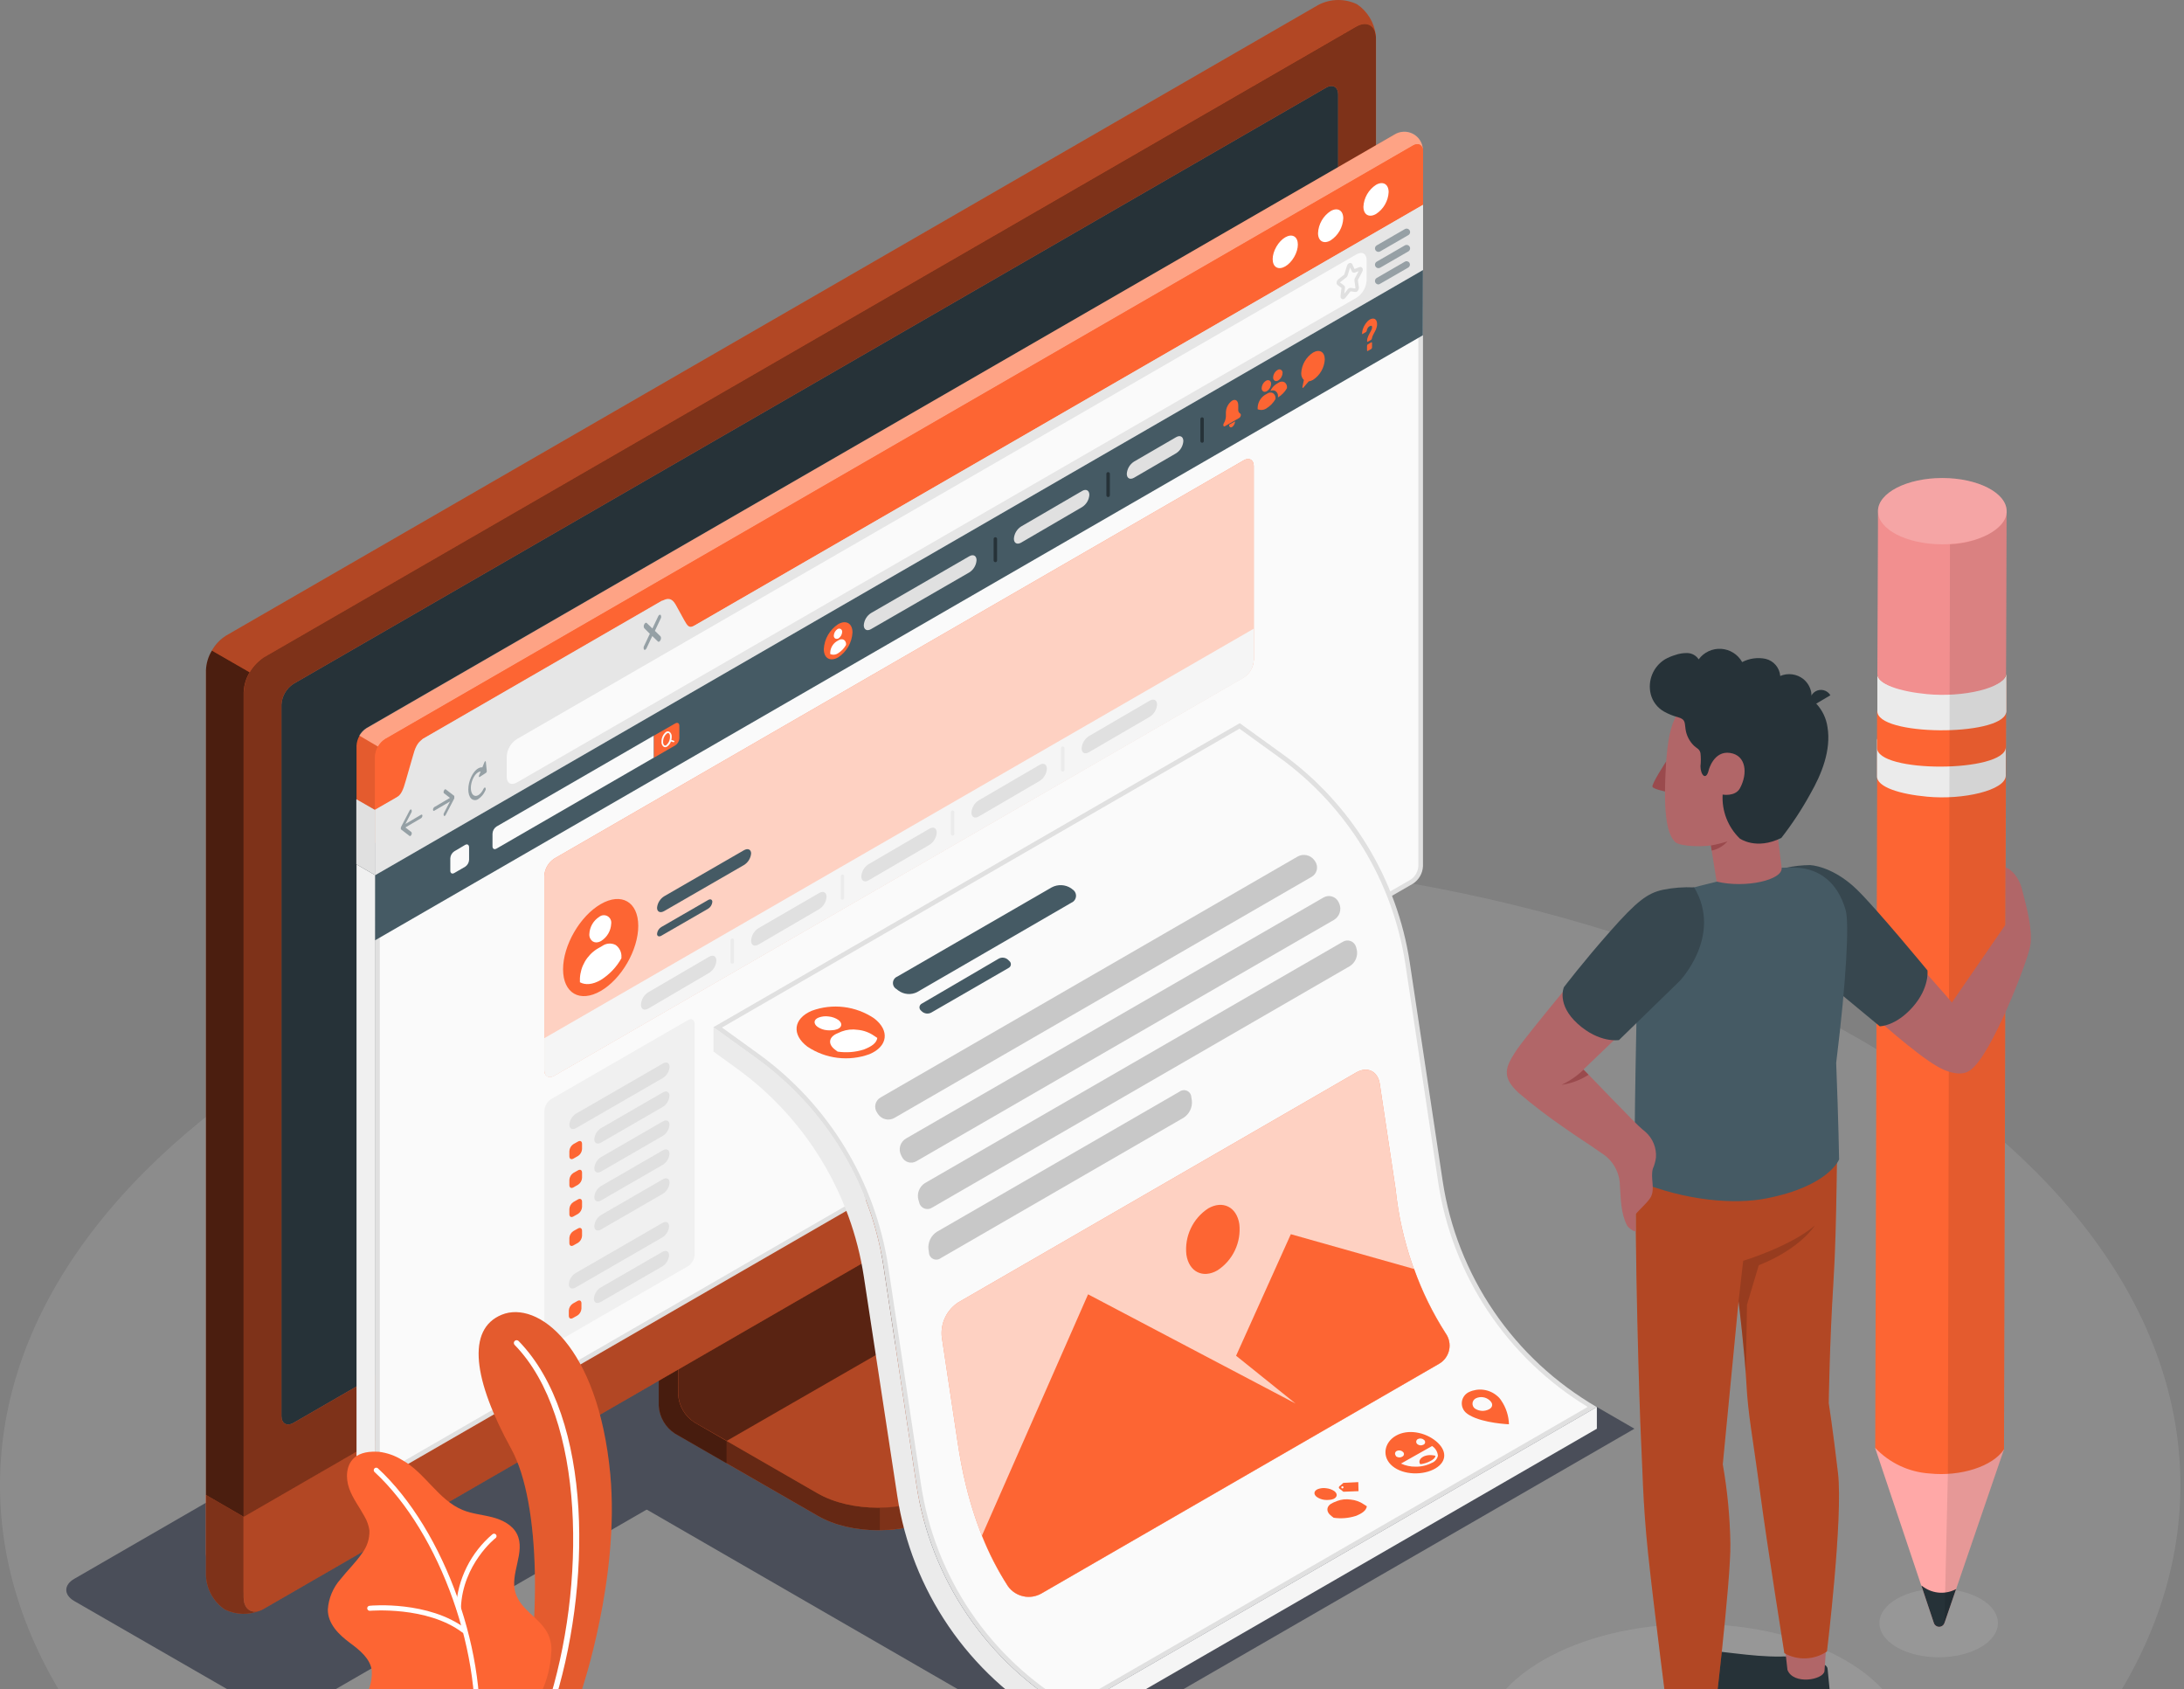 <svg width="472" height="365" viewBox="0 0 472 365" fill="none" xmlns="http://www.w3.org/2000/svg">
<rect x="0" y="0" width="472" height="365" fill="#808080" stroke="none"/>
<g clip-path="url(#clip0_23320_11731)">
<path d="M235.61 456.95C365.734 456.95 471.22 396.047 471.22 320.92C471.22 245.792 365.734 184.89 235.61 184.89C105.486 184.89 0 245.792 0 320.92C0 396.047 105.486 456.95 235.61 456.95Z" fill="white" fill-opacity="0.1"/>
<path d="M56.68 369.35L16.04 345.94C13.75 344.61 13.75 342.47 16.04 341.15L252.44 204.62C253.725 203.964 255.147 203.622 256.59 203.622C258.032 203.622 259.455 203.964 260.74 204.62L301.38 228.08C303.67 229.4 303.67 231.55 301.38 232.87L64.98 369.35C63.693 370.001 62.272 370.34 60.83 370.34C59.388 370.34 57.966 370.001 56.68 369.35Z" fill="#4A4E59"/>
<path d="M231.37 379.06L133.76 322.71L255.74 252.42L353.23 308.71L231.37 379.06Z" fill="#4A4E59"/>
<path d="M366.13 404.19C391.613 404.19 412.27 392.263 412.27 377.55C412.27 362.837 391.613 350.91 366.13 350.91C340.648 350.91 319.99 362.837 319.99 377.55C319.99 392.263 340.648 404.19 366.13 404.19Z" fill="white" fill-opacity="0.1"/>
<path d="M428.04 345.47C433.04 348.36 433.04 353.04 428.04 355.93C423.04 358.82 414.93 358.81 409.93 355.93C404.93 353.05 404.93 348.36 409.93 345.47C414.93 342.58 423.04 342.58 428.04 345.47Z" fill="white" fill-opacity="0.1"/>
<path d="M202.759 327.53L237.699 307.33C241.299 305.25 243.099 302.53 243.099 299.8C243.099 297.07 243.099 294.94 243.099 294.94L206.849 274.5C205.839 273.843 204.998 272.958 204.393 271.915C203.789 270.873 203.438 269.703 203.369 268.5V225.41L142.369 260.67V303.74C142.439 304.943 142.791 306.112 143.395 307.154C144 308.196 144.84 309.082 145.849 309.74L176.689 327.5C183.879 331.69 195.559 331.69 202.759 327.53Z" fill="#FD6533"/>
<g opacity="0.6">
<path d="M202.759 327.53L237.699 307.33C241.299 305.25 243.099 302.53 243.099 299.8C243.099 297.07 243.099 294.94 243.099 294.94L206.849 274.5C205.839 273.843 204.998 272.958 204.393 271.915C203.789 270.873 203.438 269.703 203.369 268.5V225.41L142.369 260.67V303.74C142.439 304.943 142.791 306.112 143.395 307.154C144 308.196 144.84 309.082 145.849 309.74L176.689 327.5C183.879 331.69 195.559 331.69 202.759 327.53Z" fill="black"/>
</g>
<path opacity="0.3" d="M157.019 311.37V316.21L145.829 309.76C144.821 309.103 143.981 308.217 143.378 307.175C142.775 306.132 142.426 304.963 142.359 303.76V260.67L153.979 253.94C154.219 256.94 154.489 259.94 154.729 262.94L146.569 267.66V301.31C146.634 302.514 146.983 303.686 147.588 304.729C148.193 305.772 149.037 306.656 150.049 307.31L157.019 311.37Z" fill="black"/>
<path d="M146.569 301.32C146.638 302.523 146.989 303.693 147.593 304.736C148.198 305.778 149.039 306.663 150.049 307.32L176.669 322.66C183.869 326.81 195.549 326.82 202.759 322.66L237.759 302.46C244.969 298.3 244.969 291.56 237.759 287.4L211.129 272.06C210.119 271.404 209.277 270.519 208.672 269.476C208.068 268.434 207.717 267.264 207.649 266.06V232.4L146.649 267.66L146.569 301.32Z" fill="#FD6533"/>
<path opacity="0.3" d="M146.569 301.32C146.638 302.523 146.989 303.693 147.593 304.736C148.198 305.778 149.039 306.663 150.049 307.32L176.669 322.66C183.869 326.81 195.549 326.82 202.759 322.66L237.759 302.46C244.969 298.3 244.969 291.56 237.759 287.4L211.129 272.06C210.119 271.404 209.277 270.519 208.672 269.476C208.068 268.434 207.717 267.264 207.649 266.06V232.4L146.649 267.66L146.569 301.32Z" fill="black"/>
<path opacity="0.5" d="M218.16 276.17L211.08 272.08C210.069 271.424 209.227 270.539 208.623 269.496C208.018 268.454 207.668 267.284 207.6 266.08V232.4L146.6 267.66V301.32C146.668 302.523 147.019 303.693 147.624 304.736C148.228 305.778 149.07 306.663 150.08 307.32L157.08 311.32L218.16 276.17Z" fill="black"/>
<path d="M243.11 294.94V299.8C243.11 302.53 241.3 305.24 237.71 307.33L202.71 327.52C198.879 329.565 194.602 330.627 190.26 330.61V325.77C194.602 325.787 198.879 324.725 202.71 322.68L237.71 302.47C241.3 300.41 243.11 297.68 243.11 294.94Z" fill="#FD6533"/>
<path opacity="0.5" d="M243.11 294.94V299.8C243.11 302.53 241.3 305.24 237.71 307.33L202.71 327.52C198.879 329.565 194.602 330.627 190.26 330.61V325.77C194.602 325.787 198.879 324.725 202.71 322.68L237.71 302.47C241.3 300.41 243.11 297.68 243.11 294.94Z" fill="black"/>
<path d="M48.59 343.15C49.908 343.787 51.358 344.105 52.822 344.079C54.287 344.053 55.724 343.684 57.02 343L293.02 206.75C294.285 205.925 295.338 204.813 296.094 203.505C296.85 202.196 297.287 200.729 297.37 199.22V8.3C297.313 6.838 296.914 5.411 296.203 4.132C295.493 2.853 294.491 1.76 293.28 0.94C291.962 0.302 290.513 -0.015 289.05 0.012C287.587 0.04 286.151 0.413 284.86 1.1L48.859 137.34C47.595 138.163 46.543 139.273 45.789 140.58C45.035 141.887 44.6 143.353 44.52 144.86V335.78C44.572 337.242 44.968 338.671 45.675 339.951C46.382 341.231 47.38 342.327 48.59 343.15Z" fill="#FD6533"/>
<path d="M57.02 342.99L293.02 206.74C294.286 205.915 295.34 204.803 296.095 203.495C296.851 202.187 297.288 200.719 297.37 199.21V8.3C297.37 5.53 295.42 4.4 293.02 5.79L57.02 142.04C55.754 142.865 54.7 143.976 53.944 145.285C53.189 146.593 52.752 148.061 52.67 149.57V340.48C52.67 343.25 54.62 344.38 57.02 342.99Z" fill="#FD6533"/>
<path opacity="0.5" d="M57.02 342.99L293.02 206.74C294.286 205.915 295.34 204.803 296.095 203.495C296.851 202.187 297.288 200.719 297.37 199.21V8.3C297.37 5.53 295.42 4.4 293.02 5.79L57.02 142.04C55.754 142.865 54.7 143.976 53.944 145.285C53.189 146.593 52.752 148.061 52.67 149.57V340.48C52.67 343.25 54.62 344.38 57.02 342.99Z" fill="black"/>
<path d="M56.38 347.94C55.146 348.475 53.812 348.738 52.467 348.711C51.123 348.683 49.8 348.365 48.59 347.78C47.377 346.955 46.375 345.856 45.666 344.572C44.957 343.288 44.561 341.855 44.51 340.39V323.02L52.66 327.74V345.12C52.66 347.65 54.27 348.8 56.38 347.94Z" fill="#FD6533"/>
<path opacity="0.5" d="M56.38 347.94C55.146 348.475 53.812 348.738 52.467 348.711C51.123 348.683 49.8 348.365 48.59 347.78C47.377 346.955 46.375 345.856 45.666 344.572C44.957 343.288 44.561 341.855 44.51 340.39V323.02L52.66 327.74V345.12C52.66 347.65 54.27 348.8 56.38 347.94Z" fill="black"/>
<path d="M52.66 327.74V345.12C52.66 347.89 54.66 349.01 57.01 347.63L293.01 211.38C294.276 210.554 295.329 209.442 296.085 208.134C296.84 206.826 297.277 205.358 297.36 203.85V186.43L52.66 327.74Z" fill="#FD6533"/>
<path opacity="0.3" d="M52.67 327.7V345.12C52.67 347.89 54.67 349.01 57.02 347.63L293.02 211.38C294.285 210.554 295.339 209.442 296.094 208.134C296.85 206.826 297.287 205.358 297.37 203.85V186.43L52.67 327.7Z" fill="black"/>
<path d="M60.819 305.94V152.27C60.867 151.367 61.128 150.488 61.58 149.704C62.032 148.92 62.662 148.254 63.419 147.76L286.589 18.94C288.029 18.11 289.199 18.78 289.199 20.44V174.08C289.151 174.986 288.889 175.867 288.436 176.653C287.982 177.438 287.35 178.105 286.589 178.6L63.439 307.44C61.989 308.27 60.819 307.59 60.819 305.94Z" fill="#FD6533"/>
<path d="M60.819 305.94V152.27C60.867 151.367 61.128 150.488 61.58 149.704C62.032 148.92 62.662 148.254 63.419 147.76L286.589 18.94C288.029 18.11 289.199 18.78 289.199 20.44V174.08C289.151 174.986 288.889 175.867 288.436 176.653C287.982 177.438 287.35 178.105 286.589 178.6L63.439 307.44C61.989 308.27 60.819 307.59 60.819 305.94Z" fill="#263238"/>
<path opacity="0.7" d="M53.95 145.27C53.175 146.573 52.732 148.046 52.66 149.56V327.74L44.51 323.02V144.86C44.563 143.345 45.004 141.868 45.79 140.57L53.95 145.27Z" fill="black"/>
<path opacity="0.3" d="M297.32 7.58C297.01 5.34 295.2 4.53 293.01 5.78L57.02 142.04C55.74 142.84 54.684 143.951 53.95 145.27L45.79 140.56C46.529 139.242 47.589 138.131 48.87 137.33L284.87 1.09C286.164 0.403 287.601 0.03 289.066 0.002C290.531 -0.026 291.981 0.292 293.3 0.93C294.407 1.686 295.338 2.671 296.032 3.819C296.725 4.966 297.165 6.248 297.32 7.58Z" fill="black"/>
<path d="M79.05 181.69C78.453 181.277 77.962 180.73 77.614 180.093C77.267 179.456 77.074 178.746 77.05 178.02V161.11C77.093 160.359 77.312 159.629 77.689 158.977C78.066 158.326 78.59 157.772 79.22 157.36L301.31 29.11C301.935 28.717 302.656 28.501 303.395 28.487C304.134 28.473 304.862 28.661 305.502 29.03C306.142 29.399 306.669 29.936 307.027 30.583C307.384 31.23 307.558 31.962 307.53 32.7V49.6C307.493 50.352 307.278 51.084 306.903 51.736C306.527 52.388 306.002 52.942 305.37 53.35L83.24 181.61C82.597 181.953 81.883 182.139 81.154 182.153C80.426 182.167 79.705 182.008 79.05 181.69Z" fill="#FD6533"/>
<path opacity="0.4" d="M307.509 32.35C307.359 31.23 306.449 30.82 305.369 31.45L83.239 159.71C82.604 160.117 82.079 160.673 81.709 161.33L77.649 158.94C78.016 158.281 78.542 157.724 79.179 157.32L301.309 29.11C301.905 28.718 302.596 28.491 303.308 28.455C304.021 28.419 304.731 28.575 305.363 28.905C305.996 29.236 306.528 29.73 306.906 30.335C307.283 30.941 307.492 31.637 307.509 32.35Z" fill="white"/>
<path d="M83.24 319.181C82.725 319.492 82.141 319.671 81.54 319.701C80.684 319.809 79.816 319.656 79.05 319.261C78.451 318.849 77.959 318.302 77.611 317.665C77.264 317.027 77.071 316.317 77.05 315.591V186.761L81.12 189.111V317.941C81.12 318.941 81.61 319.491 82.32 319.491C82.647 319.461 82.962 319.355 83.24 319.181Z" fill="#F0F0F0"/>
<path opacity="0.1" d="M81.71 161.33C81.321 161.975 81.104 162.708 81.08 163.46V189.11L77.01 186.76V161.11C77.01 161.02 77.01 160.94 77.01 160.85C77.028 160.672 77.058 160.495 77.1 160.32C77.212 159.849 77.394 159.398 77.64 158.98L81.71 161.33Z" fill="black"/>
<path d="M307.53 32.701V44.271L148.23 136.271C147.04 136.961 146.07 136.401 146.07 135.021V130.641C146.07 129.261 145.07 128.701 143.9 129.391L91.37 159.721C90.739 160.131 90.213 160.684 89.836 161.336C89.459 161.987 89.241 162.719 89.2 163.471V167.851C89.159 168.601 88.942 169.332 88.567 169.983C88.192 170.634 87.669 171.188 87.04 171.601L81.04 175.041V163.461C81.081 162.71 81.298 161.98 81.673 161.328C82.049 160.677 82.572 160.123 83.2 159.711L305.37 31.451C306.56 30.761 307.53 31.321 307.53 32.701Z" fill="#FD6533"/>
<path d="M82.28 318.941C81.65 318.941 81.58 318.211 81.58 317.891V175.321L87.29 172.021C87.99 171.621 88.55 169.811 89.68 165.801C90.27 163.691 91.17 160.491 91.68 160.131L143.25 130.361C144.055 131.261 144.729 132.271 145.25 133.361C146.51 135.571 147.25 136.831 148.12 136.831C148.264 136.831 148.406 136.793 148.53 136.721L307.03 45.131V187.131C306.992 187.795 306.8 188.441 306.468 189.017C306.137 189.593 305.675 190.084 305.12 190.451L82.99 318.751C82.773 318.873 82.529 318.939 82.28 318.941Z" fill="#FAFAFA"/>
<path d="M306.53 46.001V187.171C306.492 187.747 306.322 188.307 306.035 188.808C305.747 189.309 305.349 189.737 304.87 190.061L82.74 318.32C82.602 318.411 82.444 318.466 82.28 318.481C82.08 318.481 82.08 317.96 82.08 317.93V175.601L87.54 172.451C88.41 171.951 88.95 170.271 90.16 165.941C90.595 164.088 91.194 162.277 91.95 160.531L143.14 130.941C143.74 131.771 144.284 132.639 144.77 133.541C146.16 135.991 146.94 137.271 148.07 137.271C148.302 137.271 148.53 137.209 148.73 137.09L306.53 45.971M307.53 44.27L148.23 136.271C148.178 136.286 148.122 136.286 148.07 136.271C146.86 136.271 144.4 129.811 143.18 129.811C143.128 129.797 143.073 129.797 143.02 129.811L91.37 159.641C90.17 160.331 88.23 170.831 87.04 171.521L81.04 174.961V317.94C81.04 318.94 81.53 319.49 82.24 319.49C82.594 319.484 82.94 319.38 83.24 319.19L305.37 190.941C306 190.528 306.525 189.972 306.9 189.319C307.275 188.666 307.491 187.933 307.53 187.181V44.27Z" fill="#E0E0E0"/>
<path d="M119.08 237.51L148.68 220.42C149.48 219.96 150.12 220.33 150.12 221.25V271.1C150.094 271.601 149.95 272.089 149.699 272.523C149.449 272.957 149.1 273.327 148.68 273.6L119.08 290.69C118.28 291.15 117.64 290.77 117.64 289.85V240.01C117.666 239.51 117.81 239.022 118.06 238.588C118.31 238.153 118.66 237.784 119.08 237.51Z" fill="#F0F0F0"/>
<path d="M124.49 240.63L143.27 229.79C144.06 229.33 144.71 229.66 144.71 230.52C144.674 231.005 144.525 231.474 144.275 231.891C144.025 232.308 143.681 232.66 143.27 232.92L124.49 243.76C123.7 244.22 123.05 243.89 123.05 243.03C123.086 242.545 123.236 242.076 123.486 241.659C123.736 241.243 124.079 240.89 124.49 240.63Z" fill="#E0E0E0"/>
<path d="M123.05 248.719V249.849C123.05 250.399 123.44 250.619 123.92 250.349L124.92 249.779C125.174 249.617 125.386 249.396 125.537 249.135C125.688 248.874 125.775 248.581 125.79 248.279V247.159C125.79 246.599 125.4 246.379 124.92 246.659L123.92 247.219C123.667 247.384 123.457 247.605 123.306 247.866C123.155 248.126 123.067 248.419 123.05 248.719Z" fill="#FD6533"/>
<path d="M128.439 246.16C128.439 247.02 129.089 247.35 129.889 246.89L143.249 239.17C143.66 238.912 144.003 238.561 144.254 238.146C144.504 237.731 144.653 237.263 144.689 236.78C144.689 235.91 144.039 235.59 143.249 236.05L129.889 243.76C129.476 244.017 129.129 244.369 128.877 244.786C128.625 245.203 128.475 245.674 128.439 246.16Z" fill="#E0E0E0"/>
<path d="M123.05 254.939V256.069C123.05 256.619 123.44 256.839 123.92 256.569L124.92 255.999C125.173 255.836 125.384 255.614 125.535 255.354C125.686 255.093 125.773 254.8 125.79 254.499V253.379C125.79 252.819 125.4 252.599 124.92 252.879L123.92 253.439C123.667 253.603 123.457 253.825 123.306 254.085C123.155 254.346 123.067 254.638 123.05 254.939Z" fill="#FD6533"/>
<path d="M128.439 252.419C128.439 253.279 129.089 253.609 129.889 253.149L143.249 245.429C143.66 245.171 144.003 244.821 144.254 244.406C144.504 243.991 144.653 243.523 144.689 243.039C144.689 242.169 144.039 241.849 143.249 242.309L129.889 250.019C129.476 250.277 129.129 250.628 128.877 251.045C128.625 251.463 128.475 251.933 128.439 252.419Z" fill="#E0E0E0"/>
<path d="M123.05 261.23V262.35C123.05 262.91 123.44 263.13 123.92 262.85L124.92 262.29C125.172 262.126 125.383 261.904 125.534 261.644C125.685 261.383 125.773 261.091 125.79 260.79V259.66C125.79 259.11 125.4 258.89 124.92 259.16L123.92 259.73C123.667 259.894 123.456 260.115 123.305 260.376C123.154 260.636 123.066 260.929 123.05 261.23Z" fill="#FD6533"/>
<path d="M128.439 258.659C128.439 259.529 129.089 259.849 129.889 259.389L143.249 251.679C143.66 251.421 144.003 251.071 144.254 250.656C144.504 250.241 144.653 249.773 144.689 249.289C144.689 248.419 144.039 248.099 143.249 248.559L129.889 256.269C129.477 256.526 129.131 256.876 128.879 257.291C128.627 257.706 128.476 258.175 128.439 258.659Z" fill="#E0E0E0"/>
<path d="M123.05 267.47V268.6C123.05 269.15 123.44 269.38 123.92 269.1L124.92 268.54C125.172 268.376 125.383 268.154 125.534 267.894C125.685 267.633 125.773 267.341 125.79 267.04V265.94C125.79 265.39 125.4 265.16 124.92 265.44L123.92 266C123.671 266.161 123.463 266.378 123.312 266.633C123.161 266.888 123.072 267.174 123.05 267.47Z" fill="#FD6533"/>
<path d="M128.439 264.939C128.439 265.799 129.089 266.129 129.889 265.669L143.269 257.939C143.68 257.679 144.024 257.327 144.274 256.91C144.524 256.493 144.673 256.024 144.709 255.539C144.709 254.679 144.059 254.349 143.269 254.809L129.909 262.519C129.49 262.778 129.139 263.132 128.883 263.552C128.628 263.973 128.475 264.448 128.439 264.939Z" fill="#E0E0E0"/>
<path d="M124.38 275.09L143.15 264.25C143.95 263.79 144.6 264.11 144.6 264.98C144.563 265.464 144.412 265.933 144.16 266.348C143.908 266.763 143.562 267.113 143.15 267.37L124.38 278.21C123.58 278.67 122.93 278.35 122.94 277.48C122.975 276.996 123.123 276.528 123.373 276.112C123.624 275.697 123.968 275.347 124.38 275.09Z" fill="#E0E0E0"/>
<path d="M122.93 283.17V284.3C122.93 284.85 123.32 285.08 123.8 284.8L124.8 284.24C125.051 284.075 125.26 283.853 125.409 283.593C125.559 283.332 125.644 283.04 125.66 282.74V281.61C125.66 281.06 125.27 280.83 124.8 281.11L123.8 281.67C123.547 281.834 123.337 282.055 123.186 282.316C123.035 282.577 122.947 282.869 122.93 283.17Z" fill="#FD6533"/>
<path d="M128.35 280.61C128.35 281.47 129 281.8 129.79 281.34L143.15 273.63C143.562 273.371 143.909 273.019 144.16 272.602C144.412 272.186 144.563 271.715 144.6 271.23C144.6 270.37 143.95 270.04 143.15 270.5L129.79 278.21C129.379 278.47 129.035 278.823 128.785 279.239C128.535 279.656 128.386 280.125 128.35 280.61Z" fill="#E0E0E0"/>
<path d="M297.379 39.94C298.889 39.07 300.109 39.78 300.109 41.52C300.059 42.467 299.786 43.388 299.311 44.208C298.837 45.029 298.175 45.725 297.379 46.24C295.879 47.1 294.659 46.4 294.659 44.66C294.708 43.715 294.98 42.794 295.453 41.974C295.925 41.153 296.586 40.456 297.379 39.94Z" fill="white"/>
<path d="M287.57 45.61C289.08 44.74 290.3 45.44 290.3 47.18C290.256 48.133 289.985 49.063 289.511 49.89C289.036 50.718 288.37 51.421 287.57 51.94C286.07 52.81 284.85 52.1 284.85 50.37C284.892 49.418 285.161 48.489 285.634 47.661C286.107 46.833 286.771 46.13 287.57 45.61Z" fill="white"/>
<path d="M279.691 55.528C280.754 53.687 280.755 51.697 279.693 51.084C278.632 50.471 276.909 51.467 275.846 53.308C274.783 55.15 274.782 57.139 275.843 57.753C276.905 58.366 278.628 57.37 279.691 55.528Z" fill="white"/>
<path d="M307.53 44.27V58.35L81.08 189.111V175.031L85.53 172.451C86.72 171.76 87.12 170.711 87.69 168.701L89.2 163.461C89.68 161.641 90.2 160.401 91.37 159.711L143.02 129.881C144.22 129.191 145.16 129.121 146.02 130.631L147.87 133.991C148.55 135.161 148.87 135.851 150.08 135.161L307.53 44.27Z" fill="#E6E6E6"/>
<path d="M81.08 175.03V189.11L77.01 186.76V172.69L81.08 175.03Z" fill="#E0E0E0"/>
<path opacity="0.5" d="M91.01 176.041L87.61 178.041L88.91 175.551C88.96 175.457 88.987 175.352 88.987 175.246C88.987 175.139 88.96 175.034 88.91 174.941C88.81 174.821 88.63 174.941 88.52 175.131L86.68 178.671C86.68 178.671 86.68 178.751 86.63 178.801C86.62 178.86 86.62 178.921 86.63 178.981C86.618 179.033 86.618 179.088 86.63 179.141C86.644 179.169 86.661 179.195 86.68 179.221L88.52 180.631C88.546 180.65 88.577 180.661 88.61 180.661C88.642 180.661 88.674 180.65 88.7 180.631C88.796 180.569 88.87 180.478 88.91 180.371C88.964 180.284 88.992 180.183 88.992 180.081C88.992 179.978 88.964 179.878 88.91 179.791L87.61 178.791L91.01 176.791C91.099 176.723 91.171 176.635 91.219 176.534C91.268 176.433 91.292 176.323 91.29 176.211C91.29 176.071 91.16 175.941 91.01 176.041Z" fill="#455A64"/>
<path opacity="0.5" d="M93.85 174.4L97.25 172.4L95.95 171.4C95.84 171.32 95.83 171.06 95.95 170.82C96.07 170.58 96.22 170.48 96.33 170.56L98.18 171.98C98.186 172.003 98.186 172.027 98.18 172.05C98.186 172.1 98.186 172.151 98.18 172.2C98.185 172.264 98.185 172.327 98.18 172.39C98.184 172.434 98.184 172.477 98.18 172.52L96.33 176.07C96.292 176.156 96.229 176.23 96.15 176.28C96.137 176.294 96.121 176.304 96.104 176.311C96.087 176.319 96.069 176.322 96.05 176.322C96.031 176.322 96.013 176.319 95.996 176.311C95.979 176.304 95.963 176.294 95.95 176.28C95.898 176.187 95.871 176.082 95.871 175.975C95.871 175.869 95.898 175.764 95.95 175.67L97.25 173.18L93.85 175.18C93.7 175.27 93.58 175.18 93.58 174.92C93.587 174.82 93.614 174.722 93.661 174.632C93.707 174.543 93.772 174.464 93.85 174.4Z" fill="#455A64"/>
<path opacity="0.5" d="M105 164.61C105 164.41 104.8 164.44 104.71 164.66L104.25 165.8C103.45 165.71 102.49 166.49 101.84 167.86C101 169.64 101 171.75 101.84 172.56C102.044 172.752 102.309 172.865 102.589 172.882C102.868 172.898 103.144 172.816 103.37 172.65C104.047 172.196 104.575 171.552 104.89 170.8C104.945 170.71 104.974 170.606 104.974 170.5C104.974 170.395 104.945 170.291 104.89 170.2C104.79 170.1 104.61 170.2 104.51 170.43C103.88 171.76 102.86 172.35 102.23 171.74C101.6 171.13 101.6 169.56 102.23 168.23C102.67 167.29 103.32 166.73 103.88 166.69L103.53 167.55C103.44 167.77 103.53 167.98 103.66 167.89L105.05 166.98C105.105 166.935 105.148 166.876 105.174 166.81C105.201 166.743 105.209 166.671 105.2 166.6L105 164.61Z" fill="#455A64"/>
<path opacity="0.5" d="M141.53 136.311L142.77 133.691C142.845 133.567 142.884 133.425 142.884 133.281C142.884 133.136 142.845 132.994 142.77 132.871C142.62 132.731 142.39 132.871 142.24 133.181L141 135.801L139.76 134.611C139.62 134.471 139.38 134.611 139.23 134.911C139.16 135.036 139.123 135.177 139.123 135.321C139.123 135.464 139.16 135.605 139.23 135.731L140.44 136.941L139.2 139.571C139.13 139.694 139.093 139.834 139.093 139.976C139.093 140.118 139.13 140.257 139.2 140.381C139.238 140.411 139.286 140.427 139.335 140.427C139.384 140.427 139.431 140.411 139.47 140.381C139.583 140.299 139.673 140.189 139.73 140.061L140.97 137.431L142.21 138.631C142.248 138.663 142.295 138.68 142.345 138.68C142.394 138.68 142.442 138.663 142.48 138.631C142.595 138.551 142.686 138.44 142.74 138.311C142.815 138.187 142.854 138.045 142.854 137.901C142.854 137.756 142.815 137.614 142.74 137.491L141.53 136.311Z" fill="#455A64"/>
<path d="M109.51 167.841V163.461C109.551 162.709 109.768 161.978 110.146 161.326C110.523 160.674 111.048 160.121 111.68 159.711L293.19 54.941C294.38 54.251 295.35 54.811 295.35 56.191V60.571C295.308 61.322 295.092 62.052 294.716 62.703C294.341 63.355 293.818 63.909 293.19 64.321L111.68 169.091C110.44 169.781 109.51 169.221 109.51 167.841Z" fill="#FAFAFA"/>
<path d="M291.92 57.271L292.49 58.471C292.496 58.489 292.507 58.506 292.52 58.52C292.533 58.534 292.549 58.545 292.567 58.553C292.585 58.56 292.604 58.564 292.624 58.563C292.643 58.563 292.662 58.559 292.68 58.551L293.95 58.061C294.15 57.981 294.23 58.271 294.08 58.541L293.16 60.271C293.109 60.373 293.085 60.487 293.09 60.601L293.31 62.161C293.31 62.411 293.13 62.741 292.95 62.711L291.82 62.571C291.773 62.574 291.728 62.588 291.687 62.612C291.647 62.637 291.614 62.671 291.59 62.711L290.44 64.161C290.26 64.391 290.05 64.311 290.08 64.021L290.3 62.211C290.3 62.091 290.3 62.001 290.23 61.961L289.31 61.291C289.16 61.191 289.24 60.811 289.45 60.651L290.72 59.651C290.807 59.578 290.87 59.48 290.9 59.371L291.47 57.501C291.57 57.231 291.83 57.081 291.92 57.271Z" stroke="#E0E0E0" stroke-width="0.75" stroke-miterlimit="10"/>
<g opacity="0.5">
<path d="M297.899 54.421C297.734 54.42 297.574 54.365 297.444 54.264C297.314 54.163 297.22 54.022 297.178 53.862C297.136 53.703 297.148 53.534 297.211 53.382C297.275 53.23 297.386 53.103 297.529 53.021L303.619 49.501C303.792 49.401 303.996 49.374 304.189 49.426C304.381 49.478 304.545 49.603 304.644 49.776C304.744 49.948 304.771 50.153 304.719 50.345C304.667 50.538 304.542 50.701 304.369 50.801L298.279 54.321C298.164 54.387 298.032 54.422 297.899 54.421Z" fill="#455A64"/>
<path d="M297.899 57.94C297.734 57.939 297.574 57.884 297.444 57.783C297.314 57.682 297.22 57.541 297.178 57.382C297.136 57.223 297.148 57.054 297.211 56.902C297.275 56.75 297.386 56.623 297.529 56.54L303.619 53.02C303.792 52.921 303.996 52.894 304.189 52.946C304.381 52.997 304.545 53.123 304.644 53.295C304.744 53.468 304.771 53.673 304.719 53.865C304.667 54.057 304.542 54.221 304.369 54.32L298.279 57.84C298.162 57.903 298.032 57.937 297.899 57.94Z" fill="#455A64"/>
<path d="M297.899 61.461C297.734 61.46 297.574 61.405 297.444 61.304C297.314 61.203 297.22 61.062 297.178 60.903C297.136 60.743 297.148 60.575 297.211 60.422C297.275 60.27 297.386 60.143 297.529 60.061L303.619 56.541C303.788 56.446 303.987 56.421 304.174 56.472C304.361 56.522 304.521 56.644 304.619 56.811C304.711 56.98 304.735 57.179 304.685 57.365C304.634 57.551 304.514 57.711 304.349 57.811L298.259 61.321C298.153 61.398 298.029 61.446 297.899 61.461Z" fill="#455A64"/>
</g>
<path d="M81.079 189.111L81.069 203.171L307.509 72.441L307.529 58.351L81.079 189.111Z" fill="#455A64"/>
<path d="M106.439 180.14V182.86C106.439 183.42 106.829 183.64 107.309 183.36L141.309 163.71V158.94L107.309 178.59C107.051 178.761 106.838 178.99 106.686 179.26C106.535 179.53 106.45 179.831 106.439 180.14Z" fill="#FAFAFA"/>
<path d="M145.94 156.311C146.43 156.031 146.82 156.261 146.82 156.821V159.541C146.804 159.844 146.716 160.14 146.563 160.402C146.41 160.665 146.196 160.887 145.94 161.051L141.34 163.711V158.941L145.94 156.311Z" fill="#FD6533"/>
<path d="M145.6 160.04L145.09 159.88C145.141 159.664 145.167 159.443 145.17 159.22C145.192 159.014 145.161 158.804 145.079 158.613C144.996 158.422 144.866 158.256 144.7 158.13C144.588 158.062 144.46 158.026 144.33 158.026C144.199 158.026 144.071 158.062 143.96 158.13C143.638 158.382 143.38 158.706 143.206 159.076C143.032 159.446 142.948 159.852 142.96 160.26C142.935 160.469 142.965 160.68 143.048 160.873C143.13 161.066 143.262 161.234 143.43 161.36C143.529 161.42 143.643 161.451 143.76 161.45C143.909 161.448 144.055 161.403 144.18 161.32C144.568 161.048 144.858 160.66 145.01 160.21L145.52 160.37H145.58C145.619 160.37 145.658 160.358 145.69 160.334C145.723 160.311 145.747 160.278 145.76 160.24C145.76 160.194 145.745 160.148 145.716 160.111C145.686 160.075 145.645 160.05 145.6 160.04ZM143.96 161.04C143.904 161.076 143.84 161.095 143.775 161.095C143.709 161.095 143.645 161.076 143.59 161.04C143.485 160.943 143.405 160.823 143.357 160.689C143.308 160.555 143.292 160.412 143.31 160.27C143.304 159.926 143.377 159.585 143.522 159.274C143.668 158.962 143.882 158.687 144.15 158.47C144.218 158.426 144.298 158.401 144.38 158.4C144.422 158.39 144.467 158.39 144.51 158.4C144.615 158.496 144.696 158.617 144.745 158.751C144.793 158.885 144.809 159.029 144.79 159.17C144.803 159.522 144.735 159.872 144.591 160.193C144.447 160.514 144.231 160.797 143.96 161.02V161.04Z" fill="#FAFAFA"/>
<path d="M100.509 182.571L98.189 183.941C97.937 184.105 97.727 184.327 97.575 184.587C97.424 184.848 97.337 185.14 97.319 185.441V188.131C97.319 188.691 97.709 188.911 98.189 188.631L100.509 187.291C100.762 187.127 100.973 186.906 101.124 186.645C101.276 186.385 101.363 186.092 101.379 185.791V183.101C101.379 182.521 100.989 182.291 100.509 182.571Z" fill="#FAFAFA"/>
<path d="M181.139 134.87C180.236 135.46 179.485 136.255 178.947 137.19C178.408 138.124 178.097 139.173 178.039 140.25C178.039 142.25 179.429 143.03 181.139 142.04C182.042 141.45 182.793 140.655 183.332 139.72C183.87 138.786 184.181 137.737 184.239 136.66C184.239 134.69 182.849 133.88 181.139 134.87Z" fill="#FD6533"/>
<path d="M180.778 138.03C180.681 138.032 180.584 138.007 180.498 137.96C180.398 137.892 180.317 137.799 180.264 137.69C180.211 137.581 180.189 137.46 180.198 137.34C180.213 137.055 180.295 136.778 180.437 136.531C180.58 136.284 180.779 136.074 181.018 135.92C181.123 135.859 181.242 135.827 181.363 135.827C181.485 135.827 181.604 135.859 181.708 135.92C181.809 135.987 181.89 136.08 181.943 136.189C181.996 136.298 182.018 136.419 182.008 136.54C181.994 136.824 181.912 137.102 181.77 137.348C181.627 137.595 181.428 137.805 181.188 137.96C181.06 138.017 180.919 138.041 180.778 138.03Z" fill="white"/>
<path d="M182.369 138.24C182.195 138.153 182.001 138.115 181.808 138.129C181.614 138.143 181.428 138.209 181.269 138.32L180.819 138.58C180.408 138.84 180.067 139.197 179.825 139.618C179.583 140.04 179.447 140.514 179.429 141V141.32C179.705 141.44 180.008 141.486 180.307 141.454C180.607 141.423 180.893 141.314 181.139 141.14C181.851 140.693 182.439 140.074 182.849 139.34V139.26C182.867 139.062 182.832 138.864 182.748 138.684C182.663 138.505 182.533 138.351 182.369 138.24Z" fill="white"/>
<path d="M188.239 132.47L209.489 120.19C210.349 119.7 211.049 120.07 211.049 121.04C211.016 121.573 210.858 122.089 210.586 122.548C210.315 123.007 209.939 123.395 209.489 123.68L188.239 135.94C187.379 136.44 186.679 136.06 186.679 135.1C186.714 134.57 186.873 134.056 187.144 133.599C187.415 133.142 187.79 132.755 188.239 132.47Z" fill="#E0E0E0"/>
<path d="M220.679 113.761L233.869 106.081C234.729 105.581 235.419 105.961 235.429 106.921C235.394 107.452 235.235 107.968 234.964 108.427C234.693 108.885 234.318 109.274 233.869 109.561L220.679 117.251C219.819 117.741 219.119 117.371 219.119 116.401C219.154 115.869 219.314 115.354 219.585 114.895C219.856 114.436 220.231 114.048 220.679 113.761Z" fill="#E0E0E0"/>
<path d="M245.08 99.741L254.18 94.461C255.04 93.961 255.74 94.341 255.74 95.301C255.706 95.833 255.547 96.349 255.276 96.808C255.005 97.267 254.629 97.655 254.18 97.941L245.08 103.231C244.22 103.721 243.52 103.351 243.52 102.391C243.553 101.858 243.712 101.34 243.983 100.879C244.254 100.419 244.63 100.029 245.08 99.741Z" fill="#E0E0E0"/>
<path d="M215.119 121.471C215.018 121.471 214.922 121.431 214.851 121.359C214.779 121.288 214.739 121.191 214.739 121.091V116.401C214.754 116.312 214.8 116.231 214.868 116.172C214.937 116.114 215.024 116.082 215.114 116.082C215.204 116.082 215.292 116.114 215.36 116.172C215.429 116.231 215.475 116.312 215.489 116.401V121.091C215.489 121.19 215.451 121.285 215.382 121.356C215.312 121.427 215.218 121.468 215.119 121.471Z" fill="#263238"/>
<path d="M239.489 107.4C239.389 107.4 239.292 107.36 239.221 107.289C239.149 107.218 239.109 107.121 239.109 107.02V102.33C239.124 102.241 239.17 102.16 239.238 102.102C239.307 102.044 239.394 102.012 239.484 102.012C239.575 102.012 239.662 102.044 239.73 102.102C239.799 102.16 239.845 102.241 239.859 102.33V107.02C239.859 107.119 239.821 107.215 239.752 107.286C239.683 107.356 239.588 107.398 239.489 107.4Z" fill="#263238"/>
<path d="M259.799 95.67C259.7 95.67 259.605 95.632 259.534 95.563C259.463 95.493 259.422 95.399 259.419 95.3V90.61C259.41 90.556 259.413 90.5 259.428 90.447C259.443 90.394 259.469 90.345 259.504 90.303C259.54 90.261 259.585 90.227 259.635 90.204C259.685 90.181 259.739 90.169 259.794 90.169C259.849 90.169 259.904 90.181 259.954 90.204C260.004 90.227 260.048 90.261 260.084 90.303C260.119 90.345 260.145 90.394 260.16 90.447C260.175 90.5 260.178 90.556 260.169 90.61V95.3C260.167 95.398 260.127 95.49 260.058 95.559C259.989 95.628 259.896 95.668 259.799 95.67Z" fill="#263238"/>
<path d="M267.609 88.441V87.581C267.609 86.581 267.009 86.141 266.269 86.581C265.864 86.873 265.533 87.256 265.302 87.698C265.071 88.141 264.947 88.631 264.939 89.13V89.941C264.923 90.474 264.768 90.995 264.489 91.451C264.419 91.569 264.381 91.703 264.379 91.841C264.379 92.091 264.529 92.201 264.709 92.1L267.839 90.3C267.94 90.224 268.022 90.126 268.079 90.014C268.136 89.901 268.167 89.777 268.169 89.65C268.172 89.603 268.165 89.554 268.148 89.51C268.13 89.465 268.104 89.424 268.069 89.391C267.904 89.299 267.771 89.158 267.689 88.988C267.607 88.818 267.579 88.627 267.609 88.441Z" fill="#FD6533"/>
<path d="M266.919 91.041C266.914 91.282 266.853 91.519 266.74 91.733C266.627 91.947 266.466 92.131 266.269 92.271C265.919 92.471 265.629 92.271 265.629 91.781L266.919 91.041Z" fill="#FD6533"/>
<path d="M273.319 84.661C273.211 84.661 273.104 84.633 273.009 84.581C272.896 84.505 272.804 84.4 272.744 84.277C272.685 84.154 272.659 84.017 272.669 83.881C272.683 83.56 272.774 83.247 272.934 82.969C273.094 82.69 273.319 82.454 273.589 82.281C273.703 82.204 273.835 82.158 273.971 82.148C274.108 82.137 274.245 82.163 274.369 82.221C274.483 82.297 274.574 82.402 274.634 82.525C274.694 82.648 274.72 82.785 274.709 82.921C274.696 83.242 274.605 83.555 274.445 83.834C274.285 84.112 274.06 84.348 273.789 84.521C273.647 84.606 273.485 84.654 273.319 84.661Z" fill="#FD6533"/>
<path d="M275.109 84.941C274.914 84.846 274.697 84.805 274.48 84.822C274.264 84.84 274.056 84.915 273.879 85.041L273.369 85.331C272.909 85.628 272.526 86.031 272.253 86.506C271.98 86.981 271.824 87.514 271.799 88.061V88.421C272.111 88.554 272.452 88.606 272.79 88.571C273.127 88.536 273.451 88.415 273.729 88.221C274.527 87.723 275.19 87.036 275.659 86.221V86.131C275.683 85.901 275.645 85.67 275.548 85.46C275.451 85.251 275.299 85.071 275.109 84.941Z" fill="#FD6533"/>
<path d="M275.799 82.341C275.69 82.346 275.582 82.318 275.489 82.261C275.373 82.186 275.281 82.082 275.221 81.958C275.161 81.835 275.136 81.698 275.149 81.561C275.162 81.24 275.253 80.927 275.413 80.648C275.573 80.37 275.798 80.134 276.069 79.961C276.178 79.874 276.31 79.823 276.449 79.813C276.588 79.803 276.726 79.836 276.846 79.906C276.966 79.976 277.062 80.081 277.121 80.207C277.181 80.333 277.201 80.474 277.179 80.611C277.164 80.93 277.072 81.241 276.912 81.518C276.752 81.794 276.528 82.029 276.259 82.201C276.122 82.29 275.962 82.338 275.799 82.341Z" fill="#FD6533"/>
<path d="M277.589 82.581C277.393 82.484 277.174 82.441 276.956 82.456C276.738 82.472 276.528 82.546 276.349 82.671L275.849 82.971C275.269 83.329 274.818 83.861 274.559 84.491C274.726 84.4 274.913 84.352 275.104 84.352C275.294 84.352 275.481 84.4 275.649 84.491C275.835 84.618 275.984 84.793 276.081 84.996C276.178 85.2 276.218 85.426 276.199 85.651V85.871C277.005 85.38 277.673 84.692 278.139 83.871V83.781C278.166 83.55 278.129 83.316 278.032 83.104C277.935 82.892 277.781 82.712 277.589 82.581Z" fill="#FD6533"/>
<path d="M283.769 76.181C283.026 76.665 282.407 77.317 281.964 78.085C281.521 78.854 281.266 79.716 281.219 80.601C281.199 80.879 281.24 81.158 281.338 81.418C281.437 81.679 281.59 81.915 281.789 82.111L281.469 83.621C281.469 83.811 281.559 83.891 281.679 83.751L282.829 82.411C283.16 82.361 283.479 82.249 283.769 82.081C284.509 81.595 285.125 80.942 285.567 80.174C286.008 79.406 286.262 78.545 286.309 77.661C286.309 76.031 285.169 75.371 283.769 76.181Z" fill="#FD6533"/>
<path d="M295.999 69.061C296.189 68.938 296.405 68.863 296.629 68.841C296.805 68.817 296.983 68.848 297.139 68.931C297.293 69.024 297.412 69.165 297.479 69.331C297.574 69.548 297.619 69.784 297.609 70.021C297.613 70.23 297.589 70.438 297.539 70.641C297.49 70.831 297.43 71.018 297.359 71.201C297.279 71.371 297.199 71.541 297.109 71.701C297.019 71.861 296.939 72.011 296.859 72.161C296.779 72.311 296.699 72.471 296.639 72.621C296.575 72.764 296.528 72.916 296.499 73.071C296.487 73.142 296.471 73.212 296.449 73.281C296.427 73.334 296.389 73.38 296.339 73.411L295.619 73.831C295.603 73.846 295.581 73.854 295.559 73.854C295.537 73.854 295.516 73.846 295.499 73.831C295.464 73.789 295.446 73.735 295.449 73.681C295.451 73.485 295.478 73.29 295.529 73.101C295.585 72.91 295.652 72.724 295.729 72.541C295.809 72.371 295.899 72.191 295.989 72.031C296.079 71.871 296.169 71.711 296.249 71.561C296.326 71.426 296.393 71.285 296.449 71.141C296.502 71.017 296.529 70.885 296.529 70.751C296.529 70.571 296.529 70.461 296.399 70.411C296.269 70.361 296.179 70.411 295.999 70.491C295.844 70.575 295.71 70.695 295.609 70.841C295.538 70.957 295.481 71.081 295.439 71.211C295.439 71.331 295.369 71.441 295.349 71.531C295.326 71.619 295.273 71.697 295.199 71.751L294.469 72.171C294.455 72.182 294.438 72.188 294.419 72.188C294.401 72.188 294.384 72.182 294.369 72.171C294.355 72.132 294.355 72.089 294.369 72.051C294.376 71.797 294.413 71.545 294.479 71.301C294.563 71.011 294.674 70.73 294.809 70.461C294.954 70.18 295.129 69.915 295.329 69.671C295.513 69.428 295.74 69.221 295.999 69.061ZM296.519 75.061C296.517 75.13 296.5 75.198 296.469 75.261C296.446 75.317 296.408 75.365 296.359 75.401L295.599 75.831C295.584 75.845 295.565 75.853 295.544 75.853C295.524 75.853 295.504 75.845 295.489 75.831C295.454 75.789 295.436 75.735 295.439 75.681V74.751C295.442 74.681 295.459 74.613 295.489 74.551C295.509 74.493 295.548 74.444 295.599 74.411L296.359 73.971C296.375 73.959 296.394 73.952 296.414 73.952C296.434 73.952 296.454 73.959 296.469 73.971C296.505 74.012 296.523 74.066 296.519 74.121V75.061Z" fill="#FD6533"/>
<path d="M117.63 189.26V231.16C117.63 232.54 118.63 233.1 119.8 232.41L268.8 146.35C269.428 145.938 269.951 145.384 270.326 144.733C270.702 144.081 270.919 143.351 270.96 142.6V100.71C270.96 99.331 269.96 98.77 268.8 99.46L119.8 185.51C119.168 185.92 118.643 186.474 118.266 187.125C117.889 187.777 117.671 188.509 117.63 189.26Z" fill="#FD6533"/>
<path opacity="0.7" d="M117.63 189.26V231.16C117.63 232.54 118.63 233.1 119.8 232.41L268.8 146.35C269.428 145.938 269.951 145.384 270.326 144.733C270.702 144.081 270.919 143.351 270.96 142.6V100.71C270.96 99.331 269.96 98.77 268.8 99.46L119.8 185.51C119.168 185.92 118.643 186.474 118.266 187.125C117.889 187.777 117.671 188.509 117.63 189.26Z" fill="white"/>
<path d="M129.819 195.36C125.329 197.96 121.689 204.26 121.689 209.44C121.689 214.62 125.329 216.72 129.819 214.13C134.309 211.54 137.949 205.24 137.939 200.05C137.929 194.86 134.299 192.77 129.819 195.36Z" fill="#FD6533"/>
<path d="M128.869 203.631C128.616 203.634 128.367 203.568 128.149 203.441C127.884 203.265 127.671 203.02 127.534 202.733C127.396 202.446 127.339 202.127 127.369 201.811C127.403 201.069 127.614 200.345 127.984 199.702C128.355 199.058 128.874 198.512 129.499 198.111C129.75 197.906 130.057 197.783 130.38 197.757C130.703 197.731 131.026 197.804 131.306 197.965C131.587 198.127 131.812 198.369 131.952 198.661C132.091 198.953 132.139 199.281 132.089 199.601C132.053 200.343 131.84 201.067 131.468 201.71C131.096 202.354 130.575 202.899 129.949 203.301C129.624 203.504 129.252 203.618 128.869 203.631Z" fill="white"/>
<path d="M133.029 204.17C132.577 203.946 132.072 203.847 131.569 203.886C131.065 203.925 130.582 204.099 130.169 204.39L128.989 205.07C127.92 205.759 127.03 206.692 126.394 207.793C125.757 208.893 125.392 210.13 125.329 211.4V212.24C126.489 212.88 128.069 212.77 129.819 211.76C131.686 210.598 133.227 208.981 134.299 207.06V206.86C134.34 206.34 134.244 205.818 134.021 205.347C133.798 204.875 133.456 204.469 133.029 204.17Z" fill="white"/>
<path d="M143.56 193.65L160.77 183.72C161.63 183.22 162.33 183.54 162.33 184.42C162.283 184.93 162.117 185.421 161.847 185.855C161.576 186.289 161.207 186.654 160.77 186.92L143.56 196.85C142.7 197.35 142 197.04 142 196.15C142.047 195.641 142.213 195.149 142.483 194.715C142.754 194.281 143.123 193.916 143.56 193.65Z" fill="#455A64"/>
<path d="M142.92 200.31L153.04 194.47C153.54 194.17 153.95 194.36 153.95 194.88C153.922 195.179 153.826 195.467 153.668 195.722C153.51 195.977 153.295 196.192 153.04 196.35L142.92 202.19C142.41 202.48 142 202.3 142 201.78C142.026 201.48 142.124 201.19 142.284 200.934C142.443 200.679 142.662 200.465 142.92 200.31Z" fill="#455A64"/>
<path d="M119.8 232.461L268.8 146.461C269.428 146.049 269.951 145.494 270.326 144.843C270.702 144.192 270.919 143.461 270.96 142.711V135.841L117.63 224.331V231.211C117.63 232.591 118.6 233.151 119.8 232.461Z" fill="#F5F5F5"/>
<path d="M158.249 208.231C158.2 208.232 158.151 208.224 158.106 208.206C158.06 208.188 158.019 208.16 157.984 208.126C157.95 208.091 157.922 208.05 157.904 208.004C157.886 207.959 157.878 207.91 157.879 207.861V203.171C157.878 203.122 157.886 203.072 157.904 203.026C157.922 202.98 157.949 202.938 157.984 202.903C158.018 202.867 158.06 202.839 158.105 202.82C158.151 202.801 158.2 202.791 158.249 202.791C158.35 202.791 158.446 202.831 158.518 202.902C158.589 202.974 158.629 203.07 158.629 203.171V207.861C158.629 207.91 158.619 207.959 158.6 208.005C158.581 208.05 158.553 208.092 158.517 208.126C158.482 208.161 158.44 208.188 158.394 208.206C158.348 208.224 158.298 208.232 158.249 208.231Z" fill="#EBEBEB"/>
<path d="M140.08 214.411L153.26 206.721C154.12 206.231 154.82 206.601 154.82 207.571C154.784 208.102 154.625 208.618 154.354 209.077C154.083 209.535 153.708 209.924 153.26 210.211L140.08 217.941C139.22 218.441 138.52 218.061 138.52 217.101C138.547 216.561 138.703 216.035 138.974 215.567C139.245 215.099 139.624 214.703 140.08 214.411Z" fill="#E0E0E0"/>
<path d="M182.06 194.401C182.01 194.401 181.961 194.391 181.916 194.372C181.87 194.353 181.829 194.324 181.794 194.289C181.76 194.254 181.733 194.212 181.715 194.166C181.697 194.12 181.688 194.07 181.69 194.021V189.331C181.69 189.233 181.729 189.139 181.798 189.069C181.867 189 181.961 188.961 182.06 188.961C182.159 188.961 182.254 189 182.325 189.069C182.396 189.138 182.437 189.232 182.44 189.331V194.021C182.44 194.122 182.4 194.218 182.328 194.29C182.257 194.361 182.16 194.401 182.06 194.401Z" fill="#EBEBEB"/>
<path d="M163.889 200.571L177.069 192.941C177.929 192.441 178.629 192.821 178.629 193.781C178.596 194.313 178.437 194.829 178.166 195.288C177.895 195.747 177.519 196.135 177.069 196.421L163.889 204.111C163.029 204.611 162.329 204.231 162.329 203.271C162.355 202.729 162.51 202.202 162.781 201.732C163.053 201.262 163.433 200.864 163.889 200.571Z" fill="#E0E0E0"/>
<path d="M205.869 180.561C205.77 180.561 205.675 180.522 205.604 180.453C205.533 180.384 205.492 180.29 205.489 180.191V175.501C205.489 175.4 205.529 175.304 205.601 175.232C205.672 175.161 205.768 175.121 205.869 175.121C205.919 175.121 205.968 175.131 206.013 175.15C206.059 175.169 206.1 175.198 206.134 175.233C206.169 175.268 206.196 175.31 206.214 175.356C206.232 175.402 206.241 175.452 206.239 175.501V180.191C206.239 180.289 206.2 180.383 206.131 180.453C206.062 180.522 205.967 180.561 205.869 180.561Z" fill="#EBEBEB"/>
<path d="M187.7 186.741L200.88 179.051C201.74 178.561 202.44 178.931 202.44 179.901C202.405 180.432 202.245 180.948 201.974 181.407C201.703 181.865 201.328 182.254 200.88 182.541L187.7 190.221C186.84 190.721 186.14 190.341 186.14 189.381C186.175 188.849 186.334 188.333 186.605 187.875C186.876 187.416 187.251 187.028 187.7 186.741Z" fill="#E0E0E0"/>
<path d="M229.68 166.731C229.579 166.731 229.482 166.691 229.411 166.62C229.34 166.549 229.3 166.452 229.3 166.351V161.661C229.3 161.612 229.31 161.563 229.329 161.517C229.348 161.472 229.376 161.43 229.412 161.396C229.447 161.361 229.489 161.334 229.535 161.316C229.581 161.298 229.63 161.29 229.68 161.291C229.729 161.29 229.777 161.298 229.823 161.317C229.869 161.335 229.91 161.362 229.945 161.396C229.979 161.431 230.006 161.472 230.024 161.518C230.043 161.563 230.051 161.612 230.05 161.661V166.351C230.051 166.401 230.043 166.45 230.025 166.496C230.007 166.542 229.98 166.584 229.945 166.619C229.911 166.655 229.869 166.683 229.824 166.702C229.778 166.721 229.729 166.731 229.68 166.731Z" fill="#EBEBEB"/>
<path d="M211.509 172.941L224.689 165.261C225.549 164.761 226.249 165.141 226.249 166.101C226.216 166.632 226.057 167.149 225.786 167.608C225.515 168.066 225.139 168.455 224.689 168.741L211.509 176.431C210.639 176.931 209.949 176.551 209.949 175.591C209.98 175.057 210.138 174.538 210.409 174.077C210.681 173.616 211.058 173.227 211.509 172.941Z" fill="#E0E0E0"/>
<path d="M235.31 159.071L248.5 151.381C249.36 150.891 250.06 151.261 250.06 152.231C250.025 152.762 249.865 153.278 249.594 153.737C249.323 154.195 248.948 154.584 248.5 154.871L235.31 162.551C234.45 163.051 233.76 162.671 233.76 161.711C233.793 161.18 233.951 160.665 234.22 160.206C234.489 159.747 234.862 159.358 235.31 159.071Z" fill="#E0E0E0"/>
<path d="M112.44 372.83L125.73 365.17C125.73 365.17 133.98 340.89 131.89 318.53C129.26 290.75 116.14 280.94 108.44 284.08C100.74 287.22 102.33 298.25 110.5 313.08C116.95 324.87 116.97 351.99 112.44 372.83Z" fill="#FD6533"/>
<path opacity="0.1" d="M112.44 372.83L125.73 365.17C125.73 365.17 133.98 340.89 131.89 318.53C129.26 290.75 116.14 280.94 108.44 284.08C100.74 287.22 102.33 298.25 110.5 313.08C116.95 324.87 116.97 351.99 112.44 372.83Z" fill="black"/>
<path d="M118.79 369.78C118.916 369.78 119.039 369.741 119.141 369.667C119.243 369.594 119.32 369.49 119.36 369.37C127.92 343.16 128.28 306.37 112.08 289.76C112.025 289.704 111.959 289.659 111.886 289.628C111.814 289.597 111.736 289.58 111.657 289.579C111.578 289.578 111.5 289.593 111.426 289.622C111.353 289.652 111.286 289.695 111.23 289.75C111.173 289.805 111.128 289.871 111.097 289.944C111.066 290.016 111.05 290.094 111.049 290.173C111.048 290.252 111.063 290.33 111.092 290.404C111.121 290.477 111.165 290.544 111.22 290.6C126.51 306.26 126.78 342.76 118.22 368.99C118.195 369.066 118.185 369.145 118.192 369.225C118.198 369.304 118.22 369.381 118.256 369.452C118.292 369.522 118.342 369.585 118.403 369.636C118.464 369.688 118.534 369.726 118.61 369.75C118.668 369.77 118.729 369.78 118.79 369.78Z" fill="white"/>
<path d="M88.52 386.62C87.14 387.41 84.3 385.68 83.22 384.95C81.361 383.683 79.856 381.962 78.85 379.95C77.725 377.657 77.341 375.071 77.75 372.55C77.974 371.221 78.288 369.908 78.69 368.62C79.06 367.35 79.42 366.08 79.79 364.8C80.232 363.571 80.422 362.265 80.35 360.96C80.01 358.35 77.7 356.52 75.59 354.96C73.26 353.22 70.84 350.91 70.85 347.77C71.016 345.33 71.99 343.015 73.62 341.19C75.12 339.29 76.9 337.61 78.26 335.6C79.331 334.203 79.889 332.48 79.84 330.72C79.693 329.643 79.333 328.606 78.78 327.67C77.67 325.62 76.2 323.75 75.44 321.55C74.68 319.35 74.78 316.62 76.5 315.05C77.91 313.76 80 313.58 81.91 313.7C83.684 313.922 85.39 314.526 86.91 315.47C91.91 318.25 94.75 324.15 100.04 326.29C102.04 327.11 104.32 327.29 106.45 327.85C108.58 328.41 110.75 329.5 111.73 331.47C113.68 335.35 110.07 340.14 111.43 344.26C112.64 347.9 116.19 349.26 118.18 352.58C118.99 354.031 119.316 355.702 119.11 357.35C118.94 360.14 118.262 362.874 117.11 365.42C115.818 367.946 114.341 370.373 112.69 372.68C112.6 372.74 88.73 386.5 88.52 386.62Z" fill="#FD6533"/>
<path d="M102.78 378.94C102.911 378.936 103.036 378.886 103.134 378.798C103.231 378.71 103.293 378.59 103.31 378.46C105.88 358.1 96.16 330.63 81.64 317.24C81.533 317.158 81.399 317.118 81.265 317.13C81.131 317.141 81.005 317.202 80.914 317.301C80.822 317.4 80.771 317.53 80.77 317.665C80.77 317.8 80.82 317.93 80.91 318.03C95.2 331.22 104.77 358.27 102.24 378.33C102.223 378.472 102.263 378.615 102.351 378.727C102.439 378.84 102.568 378.913 102.71 378.93L102.78 378.94Z" fill="white"/>
<path d="M100.29 352.86C100.374 352.86 100.457 352.841 100.531 352.802C100.606 352.764 100.671 352.709 100.72 352.64C100.805 352.527 100.842 352.385 100.823 352.245C100.805 352.105 100.732 351.977 100.62 351.89C92.62 345.89 80.36 346.89 79.85 346.97C79.779 346.977 79.71 346.997 79.647 347.03C79.584 347.063 79.528 347.109 79.482 347.163C79.436 347.218 79.402 347.282 79.381 347.35C79.36 347.418 79.353 347.489 79.36 347.56C79.375 347.701 79.444 347.83 79.552 347.922C79.66 348.013 79.799 348.059 79.94 348.05C80.07 348.05 92.29 346.99 99.94 352.75C100.041 352.825 100.164 352.864 100.29 352.86Z" fill="white"/>
<path d="M99.089 347.86C99.226 347.86 99.358 347.807 99.457 347.712C99.556 347.617 99.614 347.487 99.619 347.35C99.989 338.02 107.029 332.35 107.099 332.35C107.156 332.307 107.204 332.253 107.239 332.192C107.275 332.13 107.298 332.062 107.307 331.991C107.317 331.921 107.312 331.849 107.293 331.78C107.275 331.711 107.243 331.647 107.199 331.59C107.109 331.48 106.979 331.408 106.837 331.392C106.696 331.375 106.553 331.414 106.439 331.5C104.121 333.465 102.226 335.881 100.87 338.6C99.514 341.32 98.724 344.286 98.549 347.32C98.544 347.462 98.594 347.6 98.69 347.705C98.785 347.81 98.918 347.873 99.059 347.88L99.089 347.86Z" fill="white"/>
<path d="M231.37 369.679C222.502 364.558 214.901 357.504 209.133 349.041C203.365 340.579 199.577 330.926 198.05 320.799L190.96 273.729C189.61 264.755 186.48 256.14 181.754 248.392C177.028 240.644 170.802 233.918 163.44 228.609L154.19 221.939V227.219L159.19 230.839C166.533 236.138 172.746 242.847 177.468 250.573C182.189 258.299 185.324 266.888 186.69 275.839L193.92 323.239C195.462 333.343 199.255 342.971 205.019 351.411C210.783 359.851 218.371 366.887 227.22 371.999L231.35 374.379V369.689L231.37 369.679Z" fill="#EBEBEB"/>
<path d="M231.37 369.099C222.612 364.023 215.111 357.037 209.427 348.661C203.743 340.284 200.022 330.733 198.54 320.719L191.44 273.649C190.06 264.615 186.899 255.946 182.14 248.143C177.382 240.341 171.12 233.562 163.72 228.199L155.11 221.939L267.9 156.819L276.9 163.309C284.192 168.595 290.36 175.276 295.048 182.965C299.737 190.654 302.851 199.197 304.21 208.099L311.3 255.169C312.793 265.234 316.514 274.838 322.192 283.281C327.87 291.724 335.362 298.792 344.12 303.969L231.37 369.099Z" fill="#FAFAFA"/>
<path d="M267.87 157.45L276.59 163.75C283.826 168.999 289.949 175.631 294.604 183.263C299.26 190.895 302.355 199.374 303.71 208.21L310.79 255.28C312.272 265.277 315.937 274.826 321.527 283.247C327.116 291.667 334.492 298.753 343.13 304L231.37 368.52C222.743 363.467 215.359 356.544 209.762 348.259C204.165 339.974 200.498 330.54 199.03 320.65L191.95 273.58C190.556 264.48 187.37 255.748 182.577 247.888C177.785 240.028 171.481 233.197 164.03 227.79L156.03 222.02L267.87 157.45ZM267.93 156.26L154.19 221.94L163.44 228.62C170.802 233.928 177.028 240.654 181.754 248.403C186.48 256.151 189.61 264.765 190.96 273.74L198.05 320.81C199.577 330.937 203.365 340.59 209.133 349.052C214.901 357.514 222.502 364.568 231.37 369.69L345.11 304.02C336.239 298.901 328.635 291.848 322.865 283.385C317.094 274.923 313.306 265.268 311.78 255.14L304.69 208.07C303.342 199.094 300.213 190.479 295.489 182.729C290.765 174.979 284.54 168.251 277.18 162.94L267.93 156.26Z" fill="#E0E0E0"/>
<path d="M231.37 369.68L345.11 304.01V308.71L231.37 374.37V369.68Z" fill="#F5F5F5"/>
<path d="M175.44 218.4C171.44 220.09 171.05 223.55 174.49 226.15C176.441 227.457 178.673 228.286 181.005 228.569C183.337 228.853 185.702 228.582 187.91 227.78C191.91 226.1 192.31 222.63 188.91 220.04C186.955 218.72 184.714 217.884 182.372 217.599C180.031 217.313 177.655 217.588 175.44 218.4Z" fill="#FD6533"/>
<path d="M179.74 222.609C179.408 222.646 179.072 222.646 178.74 222.609C177.998 222.546 177.284 222.291 176.67 221.869C175.75 221.179 175.85 220.279 176.92 219.869C177.622 219.606 178.379 219.527 179.12 219.639C179.862 219.713 180.574 219.97 181.19 220.389C182.11 221.079 182 221.979 180.94 222.389C180.555 222.531 180.15 222.605 179.74 222.609Z" fill="white"/>
<path d="M185.37 222.519C184.198 222.343 183.001 222.467 181.89 222.879L180.89 223.319C179.08 224.099 178.89 225.629 180.47 226.809L181.03 227.229C182.923 227.507 184.855 227.354 186.68 226.779C188.4 226.119 189.45 225.359 189.6 224.269L188.83 223.759C187.801 223.059 186.61 222.632 185.37 222.519Z" fill="white"/>
<path d="M193.911 211.02L227.311 191.73C227.964 191.385 228.698 191.223 229.436 191.261C230.174 191.3 230.887 191.538 231.501 191.95L231.801 192.19C232.048 192.348 232.247 192.571 232.378 192.834C232.508 193.097 232.565 193.391 232.541 193.684C232.517 193.976 232.415 194.257 232.244 194.496C232.073 194.735 231.84 194.923 231.571 195.04L198.201 214.37C197.554 214.695 196.83 214.834 196.11 214.77C195.389 214.707 194.7 214.443 194.121 214.01C194.001 213.92 193.881 213.83 193.771 213.73C193.52 213.595 193.313 213.392 193.173 213.145C193.033 212.897 192.967 212.614 192.981 212.33C192.996 212.046 193.091 211.772 193.256 211.54C193.42 211.308 193.648 211.128 193.911 211.02Z" fill="#455A64"/>
<path d="M201.251 218.8L217.971 209.15C218.105 209.084 218.22 208.986 218.307 208.864C218.393 208.742 218.447 208.6 218.464 208.451C218.481 208.303 218.46 208.153 218.404 208.014C218.347 207.876 218.257 207.754 218.141 207.66L217.841 207.37C217.572 207.129 217.236 206.977 216.877 206.936C216.519 206.895 216.157 206.966 215.841 207.14L199.211 216.86C199.077 216.927 198.961 217.026 198.875 217.149C198.789 217.272 198.736 217.415 198.719 217.564C198.702 217.713 198.722 217.864 198.779 218.003C198.835 218.142 198.925 218.264 199.041 218.36L199.251 218.56C199.52 218.8 199.855 218.951 200.213 218.994C200.571 219.037 200.933 218.969 201.251 218.8Z" fill="#455A64"/>
<path opacity="0.2" d="M190.32 237.13L280.44 185.08C281.034 184.746 281.73 184.642 282.395 184.788C283.061 184.934 283.65 185.318 284.05 185.87L284.24 186.14C284.421 186.407 284.544 186.71 284.601 187.027C284.659 187.345 284.65 187.671 284.575 187.985C284.499 188.3 284.36 188.595 284.164 188.852C283.969 189.109 283.722 189.323 283.44 189.48L193.27 241.57C192.684 241.896 191.996 241.99 191.344 241.832C190.692 241.675 190.123 241.278 189.75 240.72L189.56 240.43C189.376 240.169 189.248 239.871 189.186 239.558C189.125 239.244 189.13 238.921 189.201 238.609C189.273 238.298 189.41 238.005 189.603 237.75C189.796 237.495 190.04 237.284 190.32 237.13Z" fill="black"/>
<path opacity="0.2" d="M195.79 246.01L286.01 193.94C286.288 193.774 286.598 193.667 286.92 193.628C287.241 193.588 287.567 193.616 287.877 193.711C288.187 193.805 288.474 193.963 288.719 194.175C288.964 194.386 289.162 194.647 289.3 194.94L289.44 195.23C289.709 195.857 289.742 196.56 289.533 197.209C289.323 197.858 288.885 198.409 288.3 198.76L198.06 250.9C197.791 251.063 197.491 251.167 197.178 251.205C196.866 251.243 196.549 251.213 196.249 251.118C195.949 251.024 195.672 250.866 195.438 250.656C195.204 250.446 195.017 250.188 194.89 249.9L194.73 249.58C194.422 248.961 194.361 248.249 194.557 247.586C194.754 246.924 195.195 246.36 195.79 246.01Z" fill="black"/>
<path opacity="0.2" d="M199.851 255.66L290.151 203.53C290.407 203.361 290.7 203.256 291.006 203.223C291.311 203.19 291.62 203.231 291.906 203.341C292.193 203.452 292.449 203.629 292.653 203.858C292.857 204.088 293.004 204.362 293.081 204.66L293.201 205.11C293.368 205.8 293.313 206.526 293.044 207.183C292.775 207.84 292.305 208.396 291.701 208.77L201.441 260.94C201.19 261.107 200.902 261.209 200.603 261.238C200.303 261.267 200.001 261.222 199.723 261.106C199.445 260.99 199.2 260.808 199.009 260.575C198.819 260.342 198.689 260.065 198.631 259.77C198.631 259.61 198.541 259.45 198.491 259.29C198.304 258.619 198.335 257.906 198.579 257.253C198.824 256.601 199.269 256.043 199.851 255.66Z" fill="black"/>
<path opacity="0.2" d="M202.44 266.179L254.93 235.869C255.164 235.695 255.44 235.588 255.73 235.561C256.02 235.533 256.312 235.586 256.574 235.713C256.836 235.84 257.058 236.036 257.216 236.28C257.374 236.525 257.462 236.808 257.47 237.099L257.58 237.799C257.656 238.524 257.529 239.256 257.213 239.913C256.897 240.57 256.404 241.126 255.79 241.519L203.3 271.859C203.068 272.033 202.792 272.139 202.503 272.167C202.214 272.195 201.923 272.144 201.661 272.018C201.399 271.892 201.177 271.697 201.018 271.454C200.859 271.211 200.77 270.929 200.76 270.639C200.76 270.389 200.69 270.149 200.65 269.899C200.582 269.175 200.713 268.446 201.028 267.79C201.344 267.135 201.832 266.578 202.44 266.179Z" fill="black"/>
<path d="M310.98 294.699L225.09 344.299C223.903 344.984 222.504 345.203 221.165 344.915C219.825 344.627 218.641 343.851 217.84 342.739C212.407 334.419 208.78 324.056 206.96 311.649L203.53 288.859C203.382 287.408 203.638 285.944 204.27 284.63C204.902 283.315 205.885 282.2 207.11 281.409L293.11 231.729C295.5 230.349 297.78 231.449 298.19 234.179L301.62 256.979C302.762 268.055 306.466 278.713 312.44 288.109C312.809 288.628 313.064 289.218 313.19 289.841C313.317 290.465 313.311 291.108 313.173 291.729C313.036 292.35 312.769 292.935 312.392 293.446C312.014 293.958 311.533 294.385 310.98 294.699Z" fill="#FD6533"/>
<path opacity="0.7" d="M310.98 294.699L225.09 344.299C223.903 344.984 222.504 345.203 221.165 344.915C219.825 344.627 218.641 343.851 217.84 342.739C212.407 334.419 208.78 324.056 206.96 311.649L203.53 288.859C203.382 287.408 203.638 285.944 204.27 284.63C204.902 283.315 205.885 282.2 207.11 281.409L293.11 231.729C295.5 230.349 297.78 231.449 298.19 234.179L301.62 256.979C302.762 268.055 306.466 278.713 312.44 288.109C312.809 288.628 313.064 289.218 313.19 289.841C313.317 290.465 313.311 291.108 313.173 291.729C313.036 292.35 312.769 292.935 312.392 293.446C312.014 293.958 311.533 294.385 310.98 294.699Z" fill="white"/>
<path d="M225.091 344.3L310.981 294.7C311.534 294.385 312.014 293.958 312.392 293.447C312.77 292.935 313.036 292.35 313.174 291.729C313.311 291.108 313.317 290.465 313.191 289.842C313.065 289.218 312.809 288.628 312.441 288.11C309.632 283.756 307.343 279.087 305.621 274.2L278.971 266.68L267.141 292.94L279.991 303.27L235.151 279.67L212.221 331.8C213.732 335.625 215.614 339.292 217.841 342.75C218.643 343.86 219.828 344.633 221.167 344.92C222.507 345.206 223.905 344.985 225.091 344.3Z" fill="#FD6533"/>
<path d="M261.11 261.109C264.27 259.289 267.28 260.799 267.84 264.489C268.055 266.429 267.727 268.391 266.894 270.156C266.06 271.922 264.754 273.421 263.12 274.489C259.96 276.319 256.95 274.799 256.4 271.109C256.184 269.17 256.509 267.208 257.341 265.443C258.172 263.678 259.477 262.177 261.11 261.109Z" fill="#FD6533"/>
<path d="M287.19 324.09C286.904 324.114 286.616 324.114 286.33 324.09C285.706 324.031 285.108 323.814 284.59 323.46C283.83 322.89 283.92 322.14 284.8 321.76C285.384 321.542 286.014 321.476 286.63 321.57C287.252 321.631 287.85 321.843 288.37 322.19C289.13 322.77 289.04 323.52 288.16 323.9C287.85 324.019 287.522 324.083 287.19 324.09Z" fill="#FD6533"/>
<path d="M291.9 324.02C290.92 323.868 289.918 323.972 288.99 324.32L288.12 324.68C286.61 325.33 286.45 326.61 287.77 327.6L288.23 327.95C289.815 328.179 291.432 328.049 292.96 327.57C294.39 327.02 295.27 326.38 295.4 325.47L294.75 325.05C293.904 324.469 292.922 324.114 291.9 324.02Z" fill="#FD6533"/>
<path d="M293.55 320.25L290.33 320.41L289.46 321.16C289.425 321.189 289.396 321.226 289.377 321.267C289.357 321.309 289.347 321.354 289.347 321.4C289.347 321.446 289.357 321.491 289.377 321.533C289.396 321.574 289.425 321.611 289.46 321.64L290.33 322.33L293.6 322.2L293.55 320.25ZM290.11 321.61C290.079 321.61 290.049 321.604 290.02 321.592C289.992 321.579 289.966 321.562 289.944 321.539C289.923 321.517 289.906 321.49 289.895 321.461C289.884 321.432 289.879 321.401 289.88 321.37C289.88 321.309 289.905 321.251 289.948 321.207C289.991 321.164 290.049 321.14 290.11 321.14C290.142 321.139 290.172 321.144 290.202 321.155C290.231 321.165 290.257 321.182 290.28 321.204C290.302 321.225 290.32 321.251 290.332 321.28C290.344 321.308 290.35 321.339 290.35 321.37C290.35 321.434 290.325 321.495 290.28 321.54C290.235 321.585 290.174 321.61 290.11 321.61Z" fill="#FD6533"/>
<path d="M310.22 314.55C310.22 315.04 309.59 315.45 309.22 315.65C308.522 316.039 307.754 316.287 306.96 316.38C306.2 315.49 307.66 313.94 310.22 314.55Z" fill="#FD6533"/>
<path d="M310.34 311.4C307.98 309.45 304.28 308.73 301.68 310.22C299.08 311.71 298.57 314.86 300.96 316.81C303.35 318.76 307.62 318.81 310.2 317.3C312.78 315.79 312.71 313.34 310.34 311.4ZM306.44 310.94C306.659 310.834 306.904 310.798 307.143 310.835C307.383 310.873 307.605 310.982 307.78 311.15C307.857 311.214 307.917 311.296 307.954 311.389C307.991 311.482 308.004 311.583 307.992 311.682C307.98 311.782 307.944 311.877 307.886 311.958C307.828 312.04 307.75 312.106 307.66 312.15C307.441 312.27 307.19 312.32 306.942 312.294C306.693 312.267 306.459 312.164 306.27 312C306.194 311.927 306.136 311.837 306.102 311.736C306.068 311.636 306.059 311.529 306.076 311.425C306.092 311.32 306.134 311.222 306.198 311.137C306.261 311.053 306.345 310.985 306.44 310.94ZM301.7 314.58C301.621 314.507 301.562 314.416 301.526 314.315C301.491 314.214 301.481 314.105 301.498 313.999C301.515 313.893 301.558 313.793 301.623 313.708C301.688 313.622 301.773 313.554 301.87 313.51C302.087 313.404 302.331 313.367 302.569 313.404C302.807 313.442 303.027 313.552 303.2 313.72C303.278 313.783 303.338 313.865 303.376 313.957C303.414 314.05 303.428 314.15 303.417 314.25C303.406 314.349 303.37 314.444 303.313 314.526C303.256 314.608 303.18 314.675 303.09 314.72C302.871 314.858 302.613 314.924 302.354 314.906C302.095 314.888 301.849 314.787 301.65 314.62L301.7 314.58ZM309.54 316.04C308.434 316.63 307.195 316.93 305.94 316.91C304.85 316.926 303.77 316.697 302.78 316.24L309.5 312.45C309.856 312.681 310.155 312.99 310.373 313.354C310.591 313.718 310.724 314.127 310.76 314.55C310.688 314.888 310.534 315.204 310.313 315.47C310.092 315.737 309.81 315.946 309.49 316.08L309.54 316.04Z" fill="#FD6533"/>
<path d="M324.44 302.61C324.202 302.229 323.901 301.891 323.55 301.61C322.727 300.904 321.718 300.449 320.643 300.302C319.568 300.155 318.473 300.321 317.49 300.78C317.066 300.975 316.699 301.277 316.425 301.656C316.152 302.035 315.982 302.478 315.932 302.943C315.881 303.408 315.952 303.877 316.138 304.306C316.324 304.735 316.617 305.109 316.99 305.39C317.2 305.556 317.425 305.703 317.66 305.83C320.66 307.54 326.11 307.75 326.11 307.75C326.059 305.912 325.479 304.128 324.44 302.61ZM321.83 304.5C321.349 304.757 320.808 304.877 320.263 304.849C319.719 304.821 319.192 304.645 318.74 304.34C318.563 304.204 318.424 304.025 318.336 303.82C318.248 303.614 318.214 303.39 318.238 303.167C318.262 302.945 318.343 302.733 318.473 302.551C318.603 302.37 318.778 302.225 318.98 302.13C319.451 301.911 319.975 301.832 320.489 301.903C321.004 301.974 321.487 302.192 321.88 302.53C322.68 303.18 322.71 304 321.84 304.5H321.83Z" fill="#FD6533"/>
<path d="M433.09 313.17L420.23 350.7C420.148 350.939 419.994 351.146 419.789 351.293C419.584 351.44 419.337 351.519 419.085 351.519C418.833 351.519 418.587 351.44 418.381 351.293C418.176 351.146 418.022 350.939 417.94 350.7L405.25 312.87L433.09 313.17Z" fill="#FFA8A7"/>
<path d="M417.94 350.691C418.022 350.93 418.176 351.137 418.382 351.284C418.587 351.431 418.833 351.51 419.085 351.51C419.338 351.51 419.584 351.431 419.789 351.284C419.995 351.137 420.149 350.93 420.23 350.691L422.74 343.361C421.658 343.94 420.437 344.21 419.211 344.141C417.985 344.072 416.802 343.667 415.79 342.971L415.23 342.591L417.94 350.691Z" fill="#263238"/>
<path d="M405.73 145.521V149.191V153.62L405.27 312.861C408.347 316.11 412.535 318.08 417 318.381C423.73 319.081 430.64 316.871 433.1 313.171L433.55 154.021V145.551C433.22 151.031 405.49 151.021 405.73 145.521Z" fill="#FD6533"/>
<path d="M405.65 159.491V167.691C405.57 170.071 410.65 171.611 416.48 172.141C424.24 172.881 433.38 170.781 433.48 167.631V161.581V159.421C433.36 162.571 424.22 164.681 416.48 163.941C410.88 163.421 405.98 161.941 405.7 159.751C405.66 159.671 405.642 159.581 405.65 159.491Z" fill="#EBEBEB"/>
<path d="M405.67 161.541C405.47 167.061 433.29 166.991 433.49 161.471V153.261C433.29 158.781 405.49 158.851 405.67 153.331V161.541Z" fill="#FD6533"/>
<path d="M405.73 145.521V153.62C405.49 159.04 432.34 159.201 433.55 154.021C433.578 153.919 433.595 153.815 433.6 153.711V145.551C433.22 151.031 405.49 151.021 405.73 145.521Z" fill="#EBEBEB"/>
<path d="M433.67 110.8V110.45C433.67 106.5 427.45 103.29 419.77 103.29C412.09 103.29 405.86 106.5 405.86 110.45V114.18L405.73 145.52C405.63 147.87 410.63 149.42 416.43 149.98C424.19 150.74 433.37 148.69 433.54 145.55L433.66 111.05C433.68 110.94 433.67 110.82 433.67 110.8Z" fill="#F28F8F"/>
<path opacity="0.2" d="M419.77 117.61C427.453 117.61 433.68 114.404 433.68 110.45C433.68 106.496 427.453 103.29 419.77 103.29C412.088 103.29 405.86 106.496 405.86 110.45C405.86 114.404 412.088 117.61 419.77 117.61Z" fill="white"/>
<path opacity="0.1" d="M433.52 154.02L433.67 110.8C433.49 114.18 427.67 117.38 421.42 117.61L420.97 318.51L420.23 350.7L433.09 313.17L433.52 154.02Z" fill="black"/>
<path d="M388.53 187.5C393.82 186.73 400.34 190.71 404.88 197.09C409.42 203.47 425.24 219 426.98 223.94C428.24 227.54 427.5 234.31 420.05 231.13C412.84 228.06 389.85 205.51 389.85 205.51L388.53 187.5Z" fill="#B16668"/>
<path d="M386 187.5C387.703 187.135 389.438 186.941 391.18 186.92C393.01 187.04 397.12 188.13 401.35 192.25C405.58 196.37 416.56 209.68 416.56 209.68C416.56 209.68 417.05 213.42 413.37 217.59C409.69 221.76 406.25 221.76 406.25 221.76L389.94 208.25L386 187.5Z" fill="#37474F"/>
<path d="M421.84 216.61L433.44 199.77V187.4C433.44 187.4 436 188.26 437.02 192.25C438.04 196.24 439.31 200.88 438.8 204.25C438.29 207.62 430.26 228.2 425.93 231.1C421.6 234 421.84 216.61 421.84 216.61Z" fill="#B16668"/>
<path d="M369.631 181.92L371.891 196.15L386.001 195.4L383.981 178.85L369.631 181.92Z" fill="#B16668"/>
<path d="M360.14 164.449C360.14 164.449 356.78 169.549 357.14 170.049C357.5 170.549 360 171.049 360 171.049L360.14 164.449Z" fill="#9A4A4D"/>
<path d="M369.44 150.33C362.64 151.77 360.67 154.76 360.03 165.57C359.36 176.87 360.51 180.42 362.03 181.94C363.03 182.94 368.6 183.15 371.41 182.38C374.92 181.38 382.87 178.59 386.59 172.91C390.96 166.23 392.11 157.16 387.43 153.45C380.84 148.21 372.25 149.75 369.44 150.33Z" fill="#B16668"/>
<path d="M369.76 182.69C370.972 182.47 372.168 182.169 373.34 181.79C372.448 182.807 371.252 183.509 369.93 183.79L369.76 182.69Z" fill="#9A4A4D"/>
<path d="M359.641 153.76C360.586 154.287 361.594 154.693 362.641 154.97C364.301 155.45 364.051 156.07 364.281 157.59C364.483 158.963 365.142 160.227 366.15 161.18C366.8 161.77 367.281 161.82 367.501 162.72C367.606 163.66 367.606 164.61 367.501 165.55C367.501 167.43 368.72 168.85 369.3 166.34C369.3 166.34 370.38 162.16 373.9 162.69C377.42 163.22 377.73 167.18 376.05 170.29C375.05 172.19 372.291 171.69 372.291 171.69C372.192 173.44 372.47 175.19 373.104 176.824C373.739 178.457 374.716 179.936 375.971 181.16C375.971 181.16 379.471 183.76 384.971 181.06C387.308 178.063 389.402 174.882 391.231 171.55C393.671 167.31 395.781 162.09 394.951 157.1C394.684 155.232 393.858 153.489 392.581 152.1C392.227 151.786 391.943 151.401 391.747 150.97C391.55 150.54 391.446 150.073 391.441 149.6C391.231 148.472 390.629 147.456 389.74 146.73C389.044 146.179 388.212 145.827 387.332 145.709C386.453 145.591 385.557 145.712 384.74 146.06C384.672 145.189 384.329 144.361 383.761 143.697C383.194 143.032 382.43 142.564 381.581 142.36C379.86 142 378.069 142.248 376.511 143.06C376.054 142.242 375.399 141.551 374.606 141.051C373.813 140.552 372.907 140.259 371.971 140.2C371.036 140.142 370.101 140.319 369.252 140.715C368.402 141.112 367.666 141.715 367.111 142.47C366.852 142.073 366.504 141.743 366.094 141.507C365.684 141.27 365.223 141.134 364.751 141.11C363.807 141.077 362.867 141.226 361.981 141.55C361.228 141.774 360.503 142.082 359.821 142.47C358.587 143.233 357.626 144.366 357.073 145.707C356.52 147.048 356.404 148.529 356.74 149.94C356.935 150.742 357.293 151.495 357.792 152.152C358.291 152.81 358.92 153.357 359.641 153.76Z" fill="#263238"/>
<path d="M391.51 152.63L395.58 150.23C395.423 149.963 395.214 149.729 394.966 149.542C394.718 149.356 394.436 149.22 394.136 149.142C393.835 149.065 393.522 149.047 393.215 149.091C392.908 149.134 392.612 149.237 392.345 149.395C392.078 149.552 391.844 149.761 391.658 150.009C391.471 150.257 391.335 150.539 391.258 150.839C391.18 151.14 391.162 151.453 391.206 151.76C391.249 152.067 391.353 152.363 391.51 152.63Z" fill="#263238"/>
<path d="M395.31 364.02L395.4 364.93C395.564 366.133 395.594 367.351 395.49 368.56C395.488 369.022 395.387 369.478 395.194 369.897C395.001 370.317 394.72 370.689 394.37 370.99C393.538 371.447 392.646 371.784 391.72 371.99C389.654 372.498 387.476 372.283 385.55 371.38C383.95 370.61 382.7 369.38 380.97 368.91C379.183 368.467 377.364 368.166 375.53 368.01C374.714 367.944 373.906 367.797 373.12 367.57C372.522 367.36 371.943 367.099 371.39 366.79C369.458 365.876 367.717 364.604 366.26 363.04C365.339 362.001 364.705 360.739 364.42 359.38C364.26 358.57 363.94 356.26 365.27 356.32C371.82 356.61 378.27 358.02 384.85 357.94C385.276 357.91 385.703 357.91 386.13 357.94C386.927 358.108 387.678 358.45 388.33 358.94C388.6 359.175 388.923 359.341 389.271 359.427C389.618 359.512 389.981 359.513 390.33 359.43C391.454 359.257 392.6 359.274 393.72 359.48C393.963 359.515 394.195 359.605 394.398 359.744C394.601 359.883 394.769 360.066 394.89 360.28C394.953 360.436 394.987 360.602 394.99 360.77C395.1 361.94 395.21 362.94 395.31 364.02Z" fill="#263238"/>
<path d="M394.64 356.181L394.3 361.111C393.98 362.991 387.58 364.111 386.3 360.821L385.67 355.221L394.64 356.181Z" fill="#B16668"/>
<path d="M397.22 318.27C396.09 308.67 395.22 303.16 395.22 303.16C395.22 303.16 395.42 289.78 396.22 277.31C397.07 263.83 396.88 246.86 397.22 243.5C397.22 243.5 353.93 234.26 353.57 249.87C353.17 268.01 354.37 305.54 354.63 310.43C354.99 317.29 355.01 324.43 356.17 335.56C357.32 346.56 360.65 372.51 360.65 372.51C362.141 373.307 363.805 373.724 365.495 373.724C367.185 373.724 368.849 373.307 370.34 372.51C370.34 372.51 374.11 341.4 373.96 333.51C373.87 327.776 373.321 322.058 372.32 316.41L375.73 281.19C375.73 281.19 377.07 292.08 377.43 298.94C377.79 305.8 378.73 309.99 380.43 322.76C381.9 333.83 385.63 357.21 385.63 357.21C387.048 358.01 388.661 358.398 390.288 358.333C391.914 358.268 393.491 357.751 394.84 356.84C394.84 356.84 398.35 327.88 397.22 318.27Z" fill="#FD6533"/>
<path opacity="0.3" d="M397.22 318.27C396.09 308.67 395.22 303.16 395.22 303.16C395.22 303.16 395.42 289.78 396.22 277.31C397.07 263.83 396.88 246.86 397.22 243.5C397.22 243.5 353.93 234.26 353.57 249.87C353.17 268.01 354.37 305.54 354.63 310.43C354.99 317.29 355.01 324.43 356.17 335.56C357.32 346.56 360.65 372.51 360.65 372.51C362.141 373.307 363.805 373.724 365.495 373.724C367.185 373.724 368.849 373.307 370.34 372.51C370.34 372.51 374.11 341.4 373.96 333.51C373.87 327.776 373.321 322.058 372.32 316.41L375.73 281.19C375.73 281.19 377.07 292.08 377.43 298.94C377.79 305.8 378.73 309.99 380.43 322.76C381.9 333.83 385.63 357.21 385.63 357.21C387.048 358.01 388.661 358.398 390.288 358.333C391.914 358.268 393.491 357.751 394.84 356.84C394.84 356.84 398.35 327.88 397.22 318.27Z" fill="black"/>
<path opacity="0.15" d="M392.2 264.82C392.2 264.82 389.2 269.77 380.1 273.39L377.56 281.89L377.29 296.83C376.94 292.02 376.41 286.76 375.73 281.19L376.73 272.43C376.73 272.43 386.81 269.39 392.2 264.82Z" fill="black"/>
<path d="M398.891 196.71C397.151 190.52 393.061 187.79 388.531 187.5C387.381 187.43 385.041 187.5 385.041 187.5C385.361 190.13 377.281 191.98 371.041 190.5C369.141 190.99 366.041 191.7 364.431 192.23C359.921 193.73 354.501 199.37 353.801 214.1C353.801 214.1 353.081 245.75 353.301 254.95C364.451 259.65 375.221 260.24 381.711 258.95C395.241 256.32 397.461 250.52 397.461 250.52C397.461 250.52 397.341 242.52 396.831 229.65C399.091 211.45 399.641 199.39 398.891 196.71Z" fill="#455A64"/>
<path d="M346.14 249.17C347.332 249.913 348.318 250.943 349.008 252.166C349.698 253.389 350.07 254.766 350.09 256.17C350.28 259.05 350.28 262.17 351.63 264.78C351.85 265.21 353.03 266.18 353.49 266.04V262.36C354.24 261.41 356.29 259.64 356.82 258.55C357.7 256.73 356.67 254.55 357.2 252.55C357.54 251.78 357.769 250.965 357.88 250.13C357.955 249.096 357.79 248.059 357.4 247.098C357.01 246.138 356.405 245.28 355.63 244.59C353.63 242.98 351.87 240.98 350.08 239.18C347.76 236.85 344.54 233.42 342.22 231.08L357.79 216.15C359.587 214.439 361.087 212.442 362.23 210.24C364.78 205.34 368.23 196.75 364.38 192.24C358.83 192.24 355.68 193.09 350.01 199.7C345.12 205.4 329.51 224.1 327.5 227.27C325.49 230.44 324.34 232.61 328.19 236.13C331.327 238.807 334.605 241.314 338.01 243.64C340.64 245.53 343.51 247.3 346.14 249.17Z" fill="#B16668"/>
<path d="M342.23 231.131C340.833 232.481 339.221 233.589 337.46 234.411C339.547 234.123 341.544 233.379 343.31 232.231L342.23 231.131Z" fill="#9A4A4D"/>
<path d="M366.131 191.74C363.878 191.634 361.621 191.806 359.411 192.25C356.041 192.98 353.771 194.69 347.931 201.3C342.091 207.91 337.991 213.3 337.991 213.3C337.991 213.3 336.311 217.02 340.991 221.24C345.671 225.46 349.891 224.73 349.891 224.73L363.011 211.97C363.011 211.97 372.371 202.18 366.131 191.74Z" fill="#37474F"/>
</g>
<defs>
<clipPath id="clip0_23320_11731">
<rect width="471.22" height="456.94" fill="white"/>
</clipPath>
</defs>
</svg>
